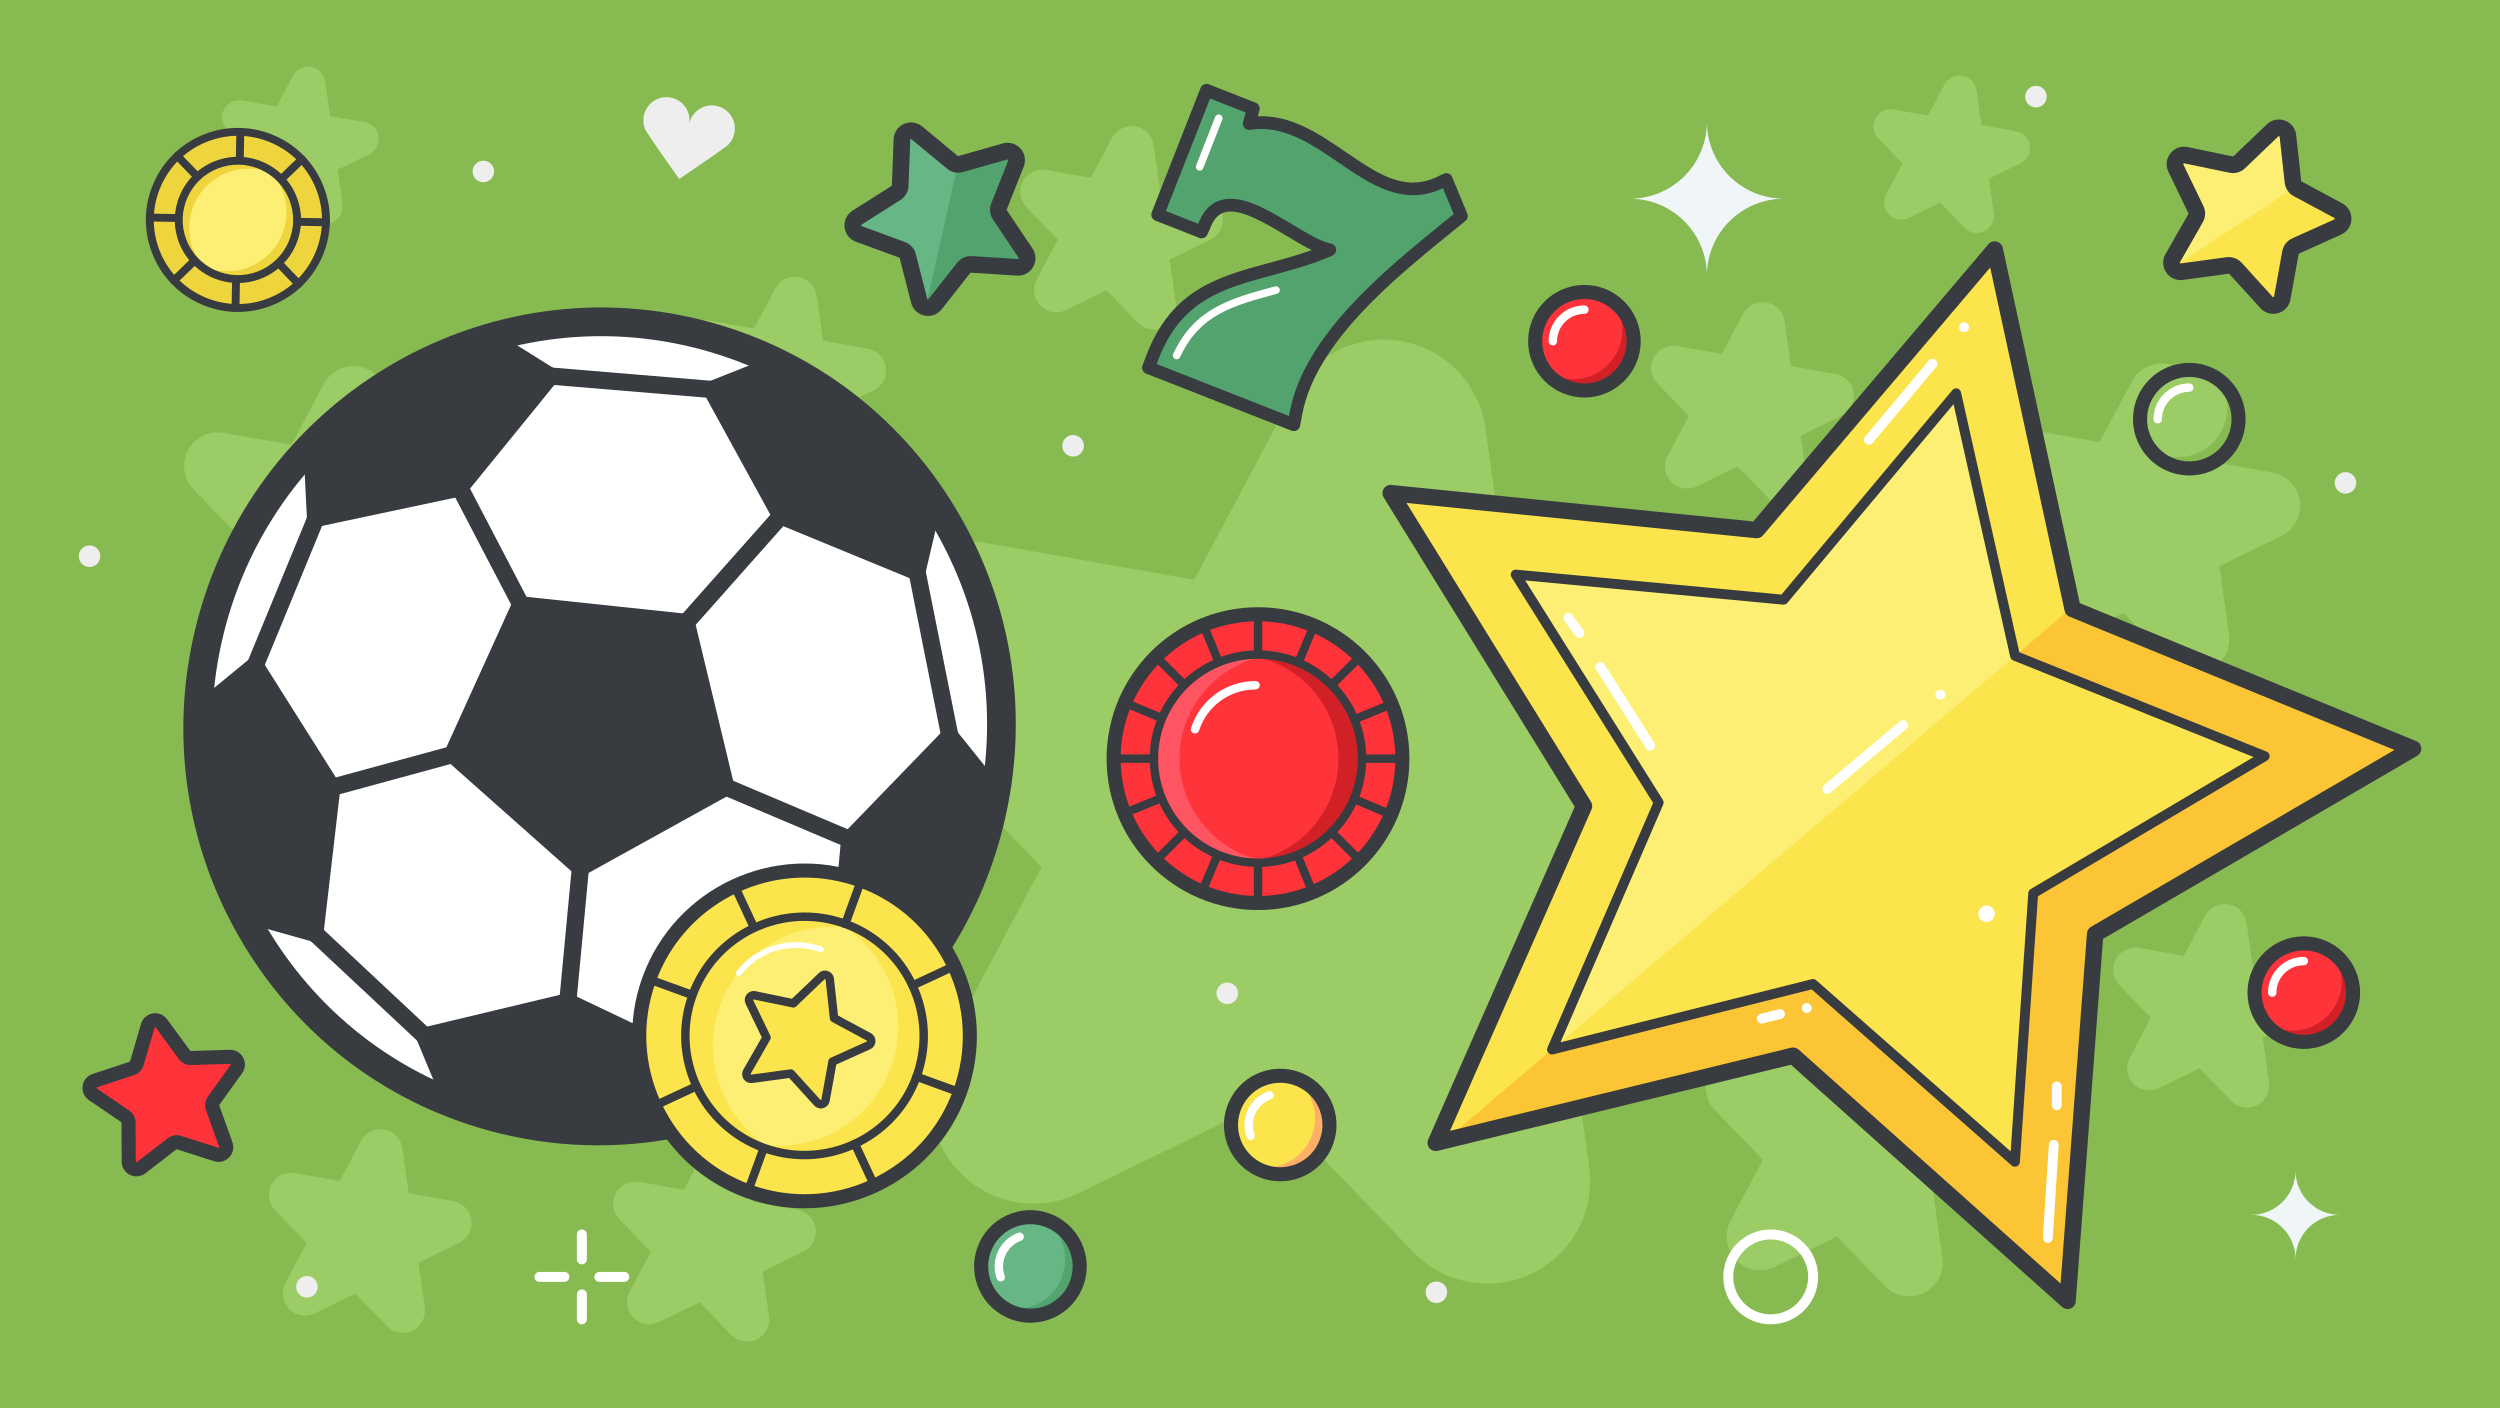 <?xml version="1.0" encoding="utf-8"?>
<!-- Generator: Adobe Illustrator 26.2.1, SVG Export Plug-In . SVG Version: 6.00 Build 0)  -->
<svg version="1.1" id="Top_10_Football_Slots_2022" xmlns="http://www.w3.org/2000/svg" xmlns:xlink="http://www.w3.org/1999/xlink"
	 x="0px" y="0px" width="245px" height="138px" viewBox="0 0 245 138" style="enable-background:new 0 0 245 138;"
	 xml:space="preserve">
<style type="text/css">
	.st0{fill:#87BB51;}
	.st1{fill:#9CCC65;}
	.st2{fill:#FBE44C;}
	.st3{fill:#FCC535;}
	.st4{fill:#FDEF73;}
	.st5{fill:#383B40;}
	.st6{fill:#FFFFFF;}
	.st7{fill:#67B686;}
	.st8{fill:#52A36E;}
	.st9{fill:#F0F6F7;}
	.st10{fill:#FF333A;}
	.st11{fill:#FF5562;}
	.st12{fill:#D22027;}
	.st13{fill:#EED53D;}
	.st14{fill:#EEEEEE;}
	.st15{fill:#FFAF66;}
</style>
<g>
	<rect class="st0" width="245" height="138"/>
</g>
<g>
	<g>
		<g>
			<path class="st1" d="M174.556,49.532c-0.441-0.078-0.858-0.292-1.185-0.63l-3.086-3.196l-3.993,1.948
				c-0.845,0.412-1.861,0.233-2.514-0.443c-0.654-0.677-0.797-1.697-0.355-2.528l2.086-3.923l-3.087-3.196
				c-0.654-0.677-0.797-1.697-0.355-2.528c0.442-0.831,1.368-1.282,2.294-1.119l4.376,0.772l2.086-3.923
				c0.442-0.831,1.368-1.282,2.294-1.119c0.926,0.163,1.642,0.905,1.773,1.836l0.618,4.4l4.376,0.772
				c0.926,0.163,1.642,0.905,1.773,1.836c0.131,0.932-0.353,1.842-1.198,2.254l-3.993,1.948l0.618,4.4
				c0.131,0.932-0.353,1.842-1.198,2.254C175.462,49.552,174.997,49.61,174.556,49.532z"/>
		</g>
	</g>
	<g>
		<g>
			<path class="st1" d="M112.719,32.27c-0.441-0.078-0.858-0.292-1.185-0.63l-3.086-3.196l-3.993,1.948
				c-0.845,0.412-1.861,0.233-2.514-0.443c-0.654-0.677-0.797-1.697-0.355-2.528l2.086-3.923l-3.087-3.196
				c-0.654-0.677-0.797-1.697-0.355-2.528c0.442-0.831,1.368-1.282,2.294-1.119l4.376,0.772l2.086-3.923
				c0.442-0.831,1.368-1.282,2.294-1.119c0.926,0.163,1.642,0.905,1.773,1.836l0.618,4.4l4.376,0.772
				c0.926,0.163,1.642,0.905,1.773,1.836c0.131,0.932-0.353,1.842-1.198,2.254l-3.993,1.948l0.618,4.4
				c0.131,0.932-0.353,1.842-1.198,2.254C113.625,32.29,113.16,32.348,112.719,32.27z"/>
		</g>
	</g>
	<g>
		<g>
			<path class="st1" d="M72.835,131.445c-0.441-0.078-0.858-0.292-1.185-0.63l-3.086-3.196l-3.993,1.948
				c-0.845,0.412-1.861,0.233-2.514-0.443c-0.654-0.677-0.797-1.697-0.355-2.528l2.086-3.923l-3.087-3.196
				c-0.654-0.677-0.797-1.697-0.355-2.528c0.442-0.831,1.368-1.282,2.294-1.119l4.376,0.772l2.086-3.923
				c0.442-0.831,1.368-1.282,2.294-1.119c0.926,0.163,1.642,0.905,1.773,1.836l0.618,4.4l4.376,0.772
				c0.926,0.163,1.642,0.905,1.773,1.836c0.131,0.932-0.353,1.842-1.198,2.254l-3.993,1.948l0.618,4.4
				c0.131,0.932-0.353,1.842-1.198,2.254C73.742,131.465,73.277,131.523,72.835,131.445z"/>
		</g>
	</g>
	<g>
		<g>
			<path class="st1" d="M39.099,130.587c-0.441-0.078-0.858-0.292-1.185-0.63l-3.086-3.196l-3.993,1.948
				c-0.845,0.412-1.861,0.233-2.514-0.443c-0.654-0.677-0.797-1.697-0.355-2.528l2.086-3.923l-3.087-3.196
				c-0.654-0.677-0.797-1.697-0.355-2.528c0.442-0.831,1.368-1.282,2.294-1.119l4.376,0.772l2.086-3.923
				c0.442-0.831,1.368-1.282,2.294-1.119s1.642,0.905,1.773,1.836l0.618,4.4l4.376,0.772c0.926,0.163,1.642,0.905,1.773,1.836
				c0.131,0.932-0.353,1.842-1.198,2.254l-3.993,1.948l0.618,4.4c0.131,0.932-0.353,1.842-1.198,2.254
				C40.005,130.607,39.54,130.665,39.099,130.587z"/>
		</g>
	</g>
	<g>
		<g>
			<path class="st1" d="M79.71,47.045c-0.441-0.078-0.858-0.292-1.185-0.63l-3.086-3.196l-3.993,1.948
				c-0.845,0.412-1.861,0.233-2.514-0.443c-0.654-0.677-0.797-1.697-0.355-2.528l2.086-3.923l-3.086-3.196
				c-0.654-0.677-0.797-1.697-0.355-2.528c0.442-0.831,1.368-1.282,2.294-1.119L73.89,32.2l2.086-3.923
				c0.442-0.831,1.368-1.282,2.294-1.119c0.926,0.163,1.642,0.905,1.773,1.836l0.618,4.4l4.376,0.772
				c0.926,0.163,1.642,0.905,1.773,1.836c0.131,0.932-0.353,1.842-1.198,2.254l-3.993,1.948l0.618,4.4
				c0.131,0.932-0.353,1.842-1.198,2.254C80.616,47.064,80.151,47.122,79.71,47.045z"/>
		</g>
	</g>
	<g>
		<g>
			<path class="st1" d="M31.611,21.92c-0.341-0.06-0.663-0.225-0.916-0.487l-2.386-2.471l-3.087,1.506
				c-0.654,0.319-1.438,0.18-1.943-0.343c-0.505-0.523-0.616-1.312-0.275-1.954l1.613-3.033l-2.386-2.471
				c-0.505-0.523-0.616-1.312-0.275-1.954c0.341-0.642,1.058-0.991,1.774-0.865l3.383,0.596l1.612-3.033
				c0.341-0.642,1.058-0.991,1.774-0.865s1.27,0.699,1.371,1.42l0.478,3.401l3.383,0.596c0.716,0.126,1.27,0.699,1.371,1.42
				c0.101,0.72-0.273,1.424-0.926,1.742l-3.087,1.506l0.478,3.401c0.101,0.72-0.273,1.424-0.926,1.742
				C32.312,21.935,31.952,21.98,31.611,21.92z"/>
		</g>
	</g>
	<g>
		<g>
			<path class="st1" d="M193.438,22.805c-0.341-0.06-0.663-0.225-0.916-0.487l-2.386-2.471l-3.087,1.506
				c-0.654,0.319-1.438,0.18-1.943-0.343c-0.505-0.523-0.616-1.312-0.275-1.954l1.613-3.033l-2.386-2.471
				c-0.505-0.523-0.616-1.312-0.275-1.954c0.341-0.642,1.058-0.991,1.774-0.865l3.383,0.596l1.613-3.033
				c0.341-0.642,1.057-0.991,1.774-0.865c0.716,0.126,1.27,0.699,1.371,1.42l0.478,3.401l3.383,0.596
				c0.716,0.126,1.27,0.699,1.371,1.42c0.101,0.72-0.273,1.424-0.926,1.742l-3.087,1.506l0.478,3.401
				c0.101,0.72-0.273,1.424-0.926,1.742C194.139,22.82,193.779,22.866,193.438,22.805z"/>
		</g>
	</g>
	<g>
		<g>
			<path class="st1" d="M219.836,108.513c-0.441-0.078-0.858-0.292-1.185-0.63l-3.086-3.196l-3.993,1.948
				c-0.845,0.412-1.861,0.233-2.514-0.443c-0.654-0.677-0.797-1.697-0.355-2.528l2.086-3.923l-3.087-3.196
				c-0.654-0.677-0.797-1.697-0.355-2.528c0.442-0.831,1.368-1.282,2.294-1.119l4.376,0.772l2.086-3.923
				c0.442-0.831,1.368-1.282,2.294-1.119c0.926,0.163,1.642,0.905,1.773,1.836l0.618,4.4l4.376,0.772
				c0.926,0.163,1.642,0.905,1.773,1.836c0.131,0.932-0.353,1.842-1.198,2.254l-3.993,1.948l0.618,4.4
				c0.131,0.932-0.353,1.842-1.198,2.254C220.743,108.532,220.278,108.591,219.836,108.513z"/>
		</g>
	</g>
	<g>
		<g>
			<path class="st1" d="M61.572,88.419c-0.441-0.078-0.858-0.292-1.185-0.63L57.3,84.593l-3.993,1.948
				c-0.845,0.412-1.861,0.233-2.514-0.443c-0.654-0.677-0.797-1.697-0.355-2.528l2.086-3.923l-3.087-3.196
				c-0.654-0.677-0.797-1.697-0.355-2.528c0.442-0.831,1.368-1.282,2.294-1.119l4.376,0.772l2.086-3.923
				c0.442-0.831,1.368-1.282,2.294-1.119c0.926,0.163,1.642,0.905,1.773,1.836l0.618,4.4L66.9,75.54
				c0.926,0.163,1.642,0.905,1.773,1.836c0.131,0.932-0.353,1.842-1.198,2.254l-3.993,1.948l0.618,4.4
				c0.131,0.932-0.353,1.842-1.198,2.254C62.478,88.438,62.013,88.497,61.572,88.419z"/>
		</g>
	</g>
	<g>
		<g>
			<path class="st1" d="M186.515,126.987c-0.67-0.118-1.304-0.443-1.8-0.957l-4.689-4.855l-6.066,2.959
				c-1.284,0.626-2.826,0.355-3.819-0.673c-0.993-1.028-1.211-2.578-0.54-3.84l3.169-5.959l-4.689-4.855
				c-0.993-1.028-1.211-2.578-0.54-3.84c0.671-1.262,2.078-1.948,3.485-1.7l6.647,1.172l3.169-5.959
				c0.671-1.262,2.078-1.948,3.485-1.7c1.407,0.248,2.495,1.374,2.694,2.789l0.939,6.684l6.647,1.172
				c1.407,0.248,2.495,1.374,2.694,2.789c0.199,1.415-0.536,2.797-1.821,3.424l-6.066,2.959l0.939,6.684
				c0.199,1.415-0.536,2.797-1.821,3.424C187.891,127.017,187.185,127.106,186.515,126.987z"/>
		</g>
	</g>
	<g>
		<g>
			<path class="st1" d="M214.601,65.868c-0.67-0.118-1.304-0.443-1.8-0.957l-4.689-4.855l-6.066,2.959
				c-1.284,0.626-2.826,0.355-3.819-0.673c-0.993-1.028-1.211-2.578-0.54-3.84l3.169-5.959l-4.689-4.855
				c-0.993-1.028-1.211-2.578-0.54-3.84c0.671-1.262,2.078-1.948,3.485-1.7l6.647,1.172l3.169-5.959
				c0.671-1.262,2.078-1.948,3.485-1.7s2.495,1.374,2.694,2.789l0.939,6.684l6.647,1.172c1.407,0.248,2.495,1.374,2.694,2.789
				c0.199,1.415-0.536,2.797-1.821,3.424l-6.066,2.959l0.939,6.684c0.199,1.415-0.536,2.797-1.821,3.424
				C215.977,65.897,215.271,65.986,214.601,65.868z"/>
		</g>
	</g>
	<g>
		<g>
			<path class="st1" d="M37.401,66.137c-0.67-0.118-1.304-0.443-1.8-0.957l-4.689-4.855l-6.066,2.959
				c-1.284,0.626-2.826,0.355-3.819-0.673c-0.993-1.028-1.211-2.578-0.54-3.84l3.169-5.959l-4.689-4.855
				c-0.993-1.028-1.211-2.578-0.54-3.84c0.671-1.262,2.078-1.948,3.485-1.7l6.647,1.172l3.169-5.959
				c0.671-1.262,2.078-1.948,3.485-1.7s2.495,1.374,2.694,2.789l0.939,6.684l6.647,1.172c1.407,0.248,2.495,1.374,2.694,2.789
				c0.199,1.415-0.536,2.797-1.821,3.424l-6.066,2.959l0.939,6.684c0.199,1.415-0.536,2.797-1.821,3.424
				C38.777,66.166,38.071,66.255,37.401,66.137z"/>
		</g>
	</g>
	<g>
		<g>
			<path class="st1" d="M144.021,125.642c-2.045-0.361-3.979-1.352-5.494-2.921l-14.311-14.819l-18.516,9.031
				c-3.92,1.912-8.627,1.082-11.656-2.055c-3.03-3.138-3.695-7.87-1.647-11.721l9.672-18.19L87.757,70.147
				c-3.03-3.138-3.695-7.87-1.647-11.721c2.048-3.851,6.343-5.946,10.638-5.189l20.288,3.577l9.672-18.19
				c2.048-3.851,6.343-5.946,10.638-5.189c4.296,0.757,7.615,4.195,8.222,8.514l2.867,20.401l20.288,3.577
				c4.296,0.757,7.615,4.195,8.222,8.514c0.607,4.32-1.636,8.539-5.557,10.451l-18.516,9.031l2.867,20.401
				c0.607,4.32-1.636,8.539-5.557,10.451C148.223,125.732,146.067,126.003,144.021,125.642z"/>
		</g>
	</g>
</g>
<g>
	<g>
		<g>
			<g>
				<polygon class="st2" points="195.141,24.37 203.03,59.55 236.483,72.995 205.463,91.369 203.013,127.34 175.952,103.516 
					140.986,112.301 155.281,79.203 136.12,48.663 172.016,52.031 				"/>
			</g>
			<g>
				<polygon class="st3" points="203.013,127.34 205.463,91.369 236.483,72.995 203.03,59.55 140.986,112.301 175.952,103.516 				
					"/>
			</g>
			<g>
				<g>
					<path class="st4" d="M148.538,56.31l14.014,22.337l-10.455,24.207l25.574-6.426l19.792,17.424l1.791-26.308l22.687-13.439
						l-24.466-9.833l-5.77-25.73l-16.913,20.231L148.538,56.31z"/>
				</g>
			</g>
			<g>
				<polygon class="st2" points="177.671,96.429 197.462,113.853 199.254,87.545 221.941,74.107 197.475,64.273 152.097,102.855 
									"/>
			</g>
			<g>
				<g>
					<path class="st5" d="M197.348,114.324c-0.075-0.018-0.146-0.054-0.206-0.107L177.542,96.96l-25.327,6.364
						c-0.178,0.045-0.367-0.015-0.487-0.156c-0.119-0.14-0.149-0.336-0.076-0.506l10.355-23.974l-13.878-22.121
						c-0.098-0.156-0.099-0.354-0.002-0.511c0.097-0.157,0.274-0.245,0.457-0.228l26,2.44l16.75-20.035
						c0.118-0.141,0.306-0.203,0.485-0.16c0.179,0.043,0.318,0.185,0.358,0.364l5.715,25.482l24.23,9.738
						c0.171,0.069,0.288,0.228,0.302,0.412c0.014,0.184-0.077,0.36-0.236,0.454l-22.468,13.309l-1.774,26.054
						c-0.013,0.184-0.128,0.345-0.299,0.415C197.55,114.341,197.446,114.347,197.348,114.324z M149.47,56.884l13.492,21.506
						c0.085,0.135,0.097,0.303,0.034,0.449l-10.066,23.307l24.623-6.187c0.155-0.038,0.318,0.001,0.438,0.106l19.056,16.776
						l1.725-25.329c0.011-0.159,0.099-0.302,0.236-0.384L220.85,74.19l-23.556-9.468c-0.148-0.059-0.257-0.188-0.292-0.343
						l-5.556-24.773l-16.284,19.478c-0.102,0.122-0.258,0.186-0.416,0.171L149.47,56.884z"/>
				</g>
			</g>
			<g>
				<path class="st5" d="M202.429,128.261c-0.127-0.031-0.246-0.092-0.347-0.182l-26.574-23.734l-34.616,8.436
					c-0.298,0.073-0.612-0.03-0.809-0.266c-0.197-0.235-0.244-0.562-0.12-0.843l14.36-32.607l-18.72-30.315
					c-0.161-0.261-0.16-0.591,0.002-0.852c0.163-0.26,0.459-0.406,0.765-0.375l35.449,3.581l23.046-27.172
					c0.197-0.233,0.509-0.334,0.806-0.262c0.002,0,0.004,0.001,0.006,0.001c0.298,0.075,0.528,0.312,0.593,0.612l7.548,34.821
					l32.964,13.522c0.284,0.117,0.478,0.384,0.499,0.691c0.021,0.306-0.133,0.598-0.399,0.753l-30.784,17.939l-2.674,35.529
					c-0.023,0.306-0.218,0.573-0.503,0.688C202.761,128.289,202.589,128.3,202.429,128.261z M175.919,102.676
					c0.127,0.031,0.247,0.093,0.347,0.182l25.671,22.927l2.583-34.322c0.02-0.265,0.169-0.503,0.398-0.637l29.738-17.33
					l-31.844-13.063c-0.246-0.101-0.426-0.316-0.482-0.576l-7.292-33.638l-22.264,26.248c-0.172,0.203-0.432,0.308-0.696,0.281
					l-34.245-3.459l18.084,29.285c0.139,0.226,0.159,0.506,0.052,0.749l-13.872,31.499l33.44-8.149
					C175.665,102.646,175.796,102.646,175.919,102.676z"/>
			</g>
			<g>
				<path class="st6" d="M161.608,73.554c-0.118-0.029-0.225-0.101-0.295-0.212l-4.889-7.724c-0.143-0.226-0.076-0.525,0.15-0.668
					c0.226-0.143,0.525-0.076,0.668,0.15l4.89,7.724c0.143,0.226,0.076,0.525-0.15,0.668
					C161.866,73.565,161.731,73.583,161.608,73.554z"/>
			</g>
			<g>
				<path class="st6" d="M183.038,43.572c-0.07-0.017-0.137-0.05-0.196-0.099c-0.205-0.171-0.232-0.477-0.061-0.682l6.229-7.45
					c0.171-0.205,0.476-0.233,0.682-0.061c0.205,0.172,0.232,0.477,0.061,0.682l-6.229,7.45
					C183.402,43.558,183.212,43.614,183.038,43.572z"/>
			</g>
			<g>
				<path class="st6" d="M192.357,32.54c-0.028-0.007-0.059-0.017-0.089-0.031c-0.027-0.013-0.056-0.03-0.081-0.05
					c-0.026-0.016-0.051-0.039-0.072-0.061c-0.02-0.025-0.041-0.05-0.054-0.076c-0.017-0.027-0.032-0.058-0.042-0.087
					c-0.01-0.029-0.019-0.061-0.024-0.092c-0.006-0.031-0.008-0.062-0.004-0.094c0.001-0.03,0.005-0.062,0.013-0.093
					c0.03-0.125,0.109-0.232,0.218-0.299c0.024-0.017,0.054-0.03,0.083-0.043c0.029-0.01,0.061-0.018,0.092-0.024
					c0.03-0.003,0.064-0.004,0.094-0.004c0.066,0.003,0.129,0.018,0.185,0.045c0.027,0.013,0.056,0.03,0.082,0.046
					c0.025,0.019,0.05,0.042,0.071,0.064c0.02,0.025,0.041,0.05,0.058,0.077c0.067,0.109,0.087,0.244,0.058,0.366
					c-0.03,0.122-0.11,0.233-0.219,0.299c-0.027,0.017-0.057,0.029-0.086,0.042c-0.029,0.01-0.061,0.018-0.092,0.021
					c-0.031,0.006-0.065,0.008-0.094,0.007C192.42,32.552,192.388,32.547,192.357,32.54z"/>
			</g>
			<g>
				<path class="st6" d="M178.955,77.789c-0.097-0.023-0.187-0.077-0.256-0.159c-0.172-0.204-0.146-0.51,0.059-0.682l7.428-6.255
					c0.205-0.172,0.51-0.146,0.682,0.059c0.172,0.204,0.146,0.51-0.059,0.682l-7.428,6.255
					C179.259,77.793,179.1,77.824,178.955,77.789z"/>
			</g>
			<g>
				<path class="st6" d="M190.05,68.544c-0.063-0.015-0.119-0.042-0.174-0.078c-0.051-0.039-0.092-0.086-0.126-0.14
					c-0.07-0.11-0.088-0.24-0.057-0.366c0.008-0.031,0.018-0.062,0.031-0.089c0.014-0.03,0.03-0.056,0.046-0.082
					c0.019-0.025,0.042-0.05,0.064-0.071c0.025-0.021,0.05-0.041,0.077-0.058c0.136-0.083,0.309-0.094,0.454-0.026
					c0.03,0.014,0.056,0.03,0.081,0.049c0.026,0.016,0.051,0.039,0.072,0.06c0.021,0.025,0.041,0.05,0.058,0.077
					c0.017,0.027,0.029,0.057,0.042,0.086c0.01,0.029,0.018,0.061,0.021,0.092c0.006,0.031,0.008,0.062,0.007,0.094
					c-0.001,0.03-0.005,0.062-0.013,0.093c-0.015,0.063-0.042,0.119-0.078,0.17c-0.04,0.053-0.086,0.095-0.141,0.129
					c-0.054,0.033-0.116,0.055-0.179,0.066C190.175,68.561,190.113,68.559,190.05,68.544z"/>
			</g>
			<g>
				<path class="st6" d="M176.954,99.26c-0.063-0.015-0.119-0.042-0.174-0.079c-0.05-0.039-0.092-0.086-0.125-0.14
					c-0.07-0.11-0.088-0.241-0.058-0.366c0.008-0.032,0.018-0.059,0.032-0.089c0.014-0.03,0.03-0.056,0.046-0.082
					c0.019-0.025,0.042-0.05,0.064-0.071c0.025-0.021,0.05-0.041,0.077-0.058c0.132-0.081,0.308-0.091,0.454-0.026
					c0.03,0.014,0.056,0.03,0.081,0.05c0.026,0.016,0.05,0.038,0.071,0.064c0.021,0.022,0.042,0.047,0.059,0.074
					c0.016,0.027,0.029,0.057,0.042,0.087c0.01,0.029,0.019,0.061,0.021,0.091c0.006,0.031,0.008,0.062,0.007,0.095
					c-0.001,0.033-0.005,0.062-0.013,0.093c-0.03,0.125-0.109,0.232-0.218,0.299c-0.055,0.033-0.116,0.055-0.179,0.066
					C177.08,99.278,177.017,99.276,176.954,99.26z"/>
			</g>
			<g>
				<path class="st6" d="M154.673,62.512c-0.107-0.026-0.206-0.089-0.276-0.185l-1.086-1.485c-0.158-0.216-0.111-0.519,0.105-0.676
					c0.215-0.158,0.519-0.111,0.676,0.105l1.086,1.485c0.158,0.216,0.111,0.519-0.105,0.676
					C154.953,62.52,154.807,62.544,154.673,62.512z"/>
			</g>
			<g>
				<path class="st6" d="M200.573,121.79c-0.224-0.054-0.384-0.263-0.368-0.501l0.584-9.123c0.017-0.267,0.247-0.469,0.514-0.452
					c0.268,0.016,0.469,0.248,0.452,0.514l-0.584,9.123c-0.017,0.267-0.247,0.469-0.514,0.452
					C200.628,121.801,200.6,121.797,200.573,121.79z"/>
			</g>
			<g>
				<path class="st6" d="M201.453,108.781c-0.212-0.051-0.369-0.242-0.37-0.469l-0.005-1.84c-0.001-0.267,0.215-0.484,0.483-0.485
					c0.268-0.001,0.485,0.215,0.485,0.483l0.005,1.84c0.001,0.267-0.215,0.484-0.483,0.485
					C201.528,108.795,201.49,108.79,201.453,108.781z"/>
			</g>
			<g>
				<path class="st6" d="M172.542,100.298c-0.169-0.041-0.31-0.172-0.356-0.352c-0.065-0.259,0.092-0.522,0.351-0.588l1.784-0.45
					c0.258-0.065,0.523,0.092,0.588,0.351c0.065,0.259-0.092,0.522-0.351,0.588l-1.784,0.45
					C172.695,100.316,172.616,100.315,172.542,100.298z"/>
			</g>
			<g>
				<circle class="st6" cx="194.679" cy="89.556" r="0.807"/>
			</g>
		</g>
		<g>
			<g>
				<path class="st4" d="M224.215,13.32l0.494,4.496c0.032,0.292,0.206,0.549,0.464,0.688l3.983,2.142
					c0.651,0.35,0.618,1.294-0.056,1.598l-4.123,1.859c-0.268,0.121-0.459,0.365-0.511,0.654l-0.806,4.45
					c-0.132,0.727-1.04,0.988-1.537,0.441l-3.042-3.347c-0.197-0.217-0.489-0.323-0.78-0.284l-4.482,0.609
					c-0.732,0.099-1.261-0.684-0.894-1.326l2.243-3.927c0.146-0.255,0.156-0.565,0.029-0.829l-1.964-4.074
					c-0.321-0.666,0.261-1.41,0.984-1.26l4.428,0.92c0.287,0.06,0.586-0.026,0.798-0.229l3.268-3.127
					C223.247,12.263,224.135,12.586,224.215,13.32z"/>
			</g>
			<g>
				<path class="st2" d="M229.157,20.646l-3.983-2.142c-0.083-0.045-0.153-0.105-0.217-0.171l-12.014,7.876
					c0.174,0.281,0.497,0.468,0.877,0.416l4.482-0.609c0.291-0.039,0.582,0.067,0.78,0.284l3.042,3.347
					c0.497,0.547,1.405,0.286,1.537-0.441l0.806-4.45c0.052-0.289,0.243-0.533,0.511-0.654l4.123-1.859
					C229.774,21.94,229.807,20.996,229.157,20.646z"/>
			</g>
			<g>
				<path class="st5" d="M222.778,30.756c-0.473,0-0.929-0.197-1.258-0.56l-3.042-3.347c-0.017-0.019-0.044-0.029-0.067-0.024
					l-4.482,0.609c-0.645,0.086-1.278-0.194-1.644-0.737c-0.366-0.543-0.391-1.233-0.067-1.801l2.243-3.927
					c0.012-0.022,0.013-0.048,0.002-0.071l-1.963-4.074c-0.284-0.589-0.21-1.276,0.193-1.792c0.403-0.516,1.052-0.753,1.692-0.62
					l4.428,0.919c0.025,0.006,0.05-0.002,0.069-0.019l3.268-3.127c0.472-0.452,1.148-0.595,1.763-0.371
					c0.615,0.224,1.042,0.767,1.113,1.417v0l0.494,4.496c0.003,0.025,0.018,0.047,0.039,0.059l3.983,2.142
					c0.577,0.31,0.921,0.909,0.898,1.563c-0.023,0.654-0.408,1.227-1.004,1.496l-4.123,1.859c-0.023,0.01-0.039,0.031-0.044,0.056
					l-0.806,4.45c-0.117,0.644-0.58,1.157-1.209,1.337C223.096,30.734,222.936,30.756,222.778,30.756z M218.422,25.194
					c0.478,0,0.937,0.201,1.263,0.559l3.041,3.347c0.012,0.013,0.032,0.035,0.078,0.022c0.046-0.013,0.051-0.044,0.054-0.06
					l0.806-4.45c0.1-0.553,0.465-1.021,0.978-1.252l4.124-1.859c0.016-0.007,0.043-0.019,0.045-0.067
					c0.002-0.047-0.025-0.062-0.04-0.07l-3.983-2.142c-0.495-0.266-0.827-0.758-0.888-1.316l-0.494-4.496
					c-0.002-0.017-0.005-0.047-0.05-0.063c-0.046-0.018-0.066,0.004-0.079,0.016l-3.268,3.127c-0.406,0.389-0.977,0.553-1.528,0.438
					l-4.428-0.919c-0.018-0.004-0.047-0.01-0.076,0.027c-0.029,0.038-0.016,0.065-0.009,0.08l1.964,4.074
					c0.244,0.506,0.223,1.1-0.055,1.587l-2.243,3.927c-0.008,0.014-0.024,0.041,0.003,0.081c0.026,0.039,0.056,0.035,0.074,0.033
					l4.482-0.609C218.269,25.199,218.346,25.194,218.422,25.194z"/>
			</g>
		</g>
		<g id="XMLID_00000022524784262667217370000015776883111143107497_">
			<g id="XMLID_00000180324551201744837130000013908868185769635485_">
				<g>
					
						<ellipse transform="matrix(0.238 -0.971 0.971 0.238 -24.391 111.268)" class="st6" cx="58.758" cy="71.188" rx="39.662" ry="39.35"/>
				</g>
				<g>
					<path class="st5" d="M58.612,112.244c-3.188,0-6.422-0.38-9.651-1.173c-10.574-2.597-19.495-9.189-25.12-18.561
						c-5.623-9.369-7.279-20.393-4.662-31.045C24.58,39.474,46.73,25.943,68.555,31.305c10.574,2.597,19.495,9.189,25.12,18.561
						c5.623,9.369,7.279,20.393,4.662,31.045C93.735,99.648,76.972,112.244,58.612,112.244z M49.632,108.339
						c20.314,4.991,40.942-7.615,45.974-28.101c2.438-9.925,0.896-20.198-4.343-28.926c-5.236-8.724-13.54-14.86-23.38-17.277
						C47.57,29.047,26.942,41.651,21.91,62.137c-2.438,9.926-0.896,20.198,4.343,28.926
						C31.489,99.787,39.792,105.922,49.632,108.339z"/>
				</g>
			</g>
			<g id="XMLID_00000104674836488342813620000015246303959124501637_">
				<polygon class="st5" points="67.251,60.993 51.012,59.276 44.358,73.925 56.87,85.031 71.133,77.135 				"/>
			</g>
			<g id="XMLID_00000168838396254439636890000007834960716267390884_">
				<path class="st5" d="M76.406,35.543l-6.672,2.64l6.784,12.369l13.337,5.49l1.657-7.038c-1.861-2.801-4.106-5.413-6.741-7.751
					C82.176,38.948,79.361,37.048,76.406,35.543z"/>
			</g>
			<g id="XMLID_00000102505979433941846790000004456379370927891130_">
				<path class="st5" d="M97.572,77.726l-4.496-5.593l-9.809,10.139l-1.298,14.364l7.213-0.499c2.125-2.607,3.956-5.524,5.41-8.732
					C96.025,84.244,97.008,80.994,97.572,77.726z"/>
			</g>
			<g id="XMLID_00000023963792388239994690000008703780842792008079_">
				<path class="st5" d="M64.5,110.284l3.866-6.045l-12.739-6.061l-14.027,3.353l2.774,6.677c3.149,1.182,6.498,1.987,10.002,2.341
					C57.829,110.899,61.223,110.793,64.5,110.284z"/>
			</g>
			<g id="XMLID_00000165944934170923251360000009497314164745135511_">
				<path class="st5" d="M47.849,33.072l6.087,3.8l-8.903,10.943L30.924,50.81l-0.361-7.222c2.336-2.42,5.015-4.584,8.028-6.408
					C41.56,35.381,44.671,34.02,47.849,33.072z"/>
			</g>
			<g id="XMLID_00000112615815217533467730000003483093967723445636_">
				<path class="st5" d="M19.446,69.775l5.544-4.556l7.53,11.93l-1.664,14.326l-6.959-1.962c-1.548-2.986-2.744-6.216-3.512-9.653
					C19.628,76.472,19.331,73.089,19.446,69.775z"/>
			</g>
			<g id="XMLID_00000183224563607460222370000003669177156465023632_">
				<path class="st5" d="M56.756,86.058L43.332,74.143l7.163-15.769l17.436,1.844l4.172,17.346L56.756,86.058z M45.384,73.707
					l11.6,10.296l13.179-7.296L66.57,61.769l-15.041-1.59L45.384,73.707z"/>
			</g>
			<g id="XMLID_00000145778509667887164970000001440379179009792158_">
				<path class="st5" d="M90.449,57.199l-14.528-5.98L68.534,37.75l7.915-3.132l0.34,0.172c3.073,1.566,5.947,3.527,8.543,5.83
					c2.626,2.331,4.942,4.995,6.883,7.915l0.203,0.304L90.449,57.199z M77.114,49.885l12.146,5l1.346-5.716
					c-1.818-2.682-3.968-5.131-6.395-7.285c-2.393-2.124-5.033-3.944-7.851-5.415l-5.426,2.147L77.114,49.885z"/>
			</g>
			<g id="XMLID_00000013153620475425619570000017400271354494019218_">
				<path class="st5" d="M81.039,97.546L82.453,81.9l10.68-11.041l5.334,6.635l-0.064,0.375c-0.586,3.399-1.61,6.725-3.042,9.885
					c-1.45,3.198-3.309,6.198-5.525,8.917l-0.231,0.283L81.039,97.546z M84.081,82.645l-1.182,13.081l5.858-0.405
					c2.024-2.53,3.728-5.309,5.067-8.264c1.321-2.914,2.279-5.974,2.85-9.102l-3.656-4.549L84.081,82.645z"/>
			</g>
			<g id="XMLID_00000093859267107340227280000008312666684758025380_">
				<path class="st5" d="M58.409,111.597c-1.373,0-2.748-0.069-4.118-0.208c-3.494-0.353-6.931-1.157-10.213-2.391l-0.342-0.129
					l-3.295-7.929l15.28-3.653l13.872,6.6l-4.586,7.172l-0.377,0.058C62.574,111.437,60.493,111.597,58.409,111.597z
					 M45.012,107.544c3.043,1.111,6.22,1.839,9.449,2.166c3.181,0.322,6.388,0.253,9.536-0.203l3.144-4.917l-11.607-5.522
					l-12.775,3.054L45.012,107.544z"/>
			</g>
			<g id="XMLID_00000012434459924060185220000002239725738224959636_">
				<path class="st5" d="M30.131,51.841l-0.429-8.576l0.254-0.263c2.435-2.523,5.193-4.724,8.198-6.544
					c2.967-1.796,6.148-3.208,9.454-4.194l0.365-0.109l7.221,4.508l-9.695,11.916L30.131,51.841z M31.424,43.913l0.293,5.865
					l12.849-2.727l8.112-9.97l-4.95-3.091c-3.039,0.939-5.964,2.253-8.699,3.91C36.252,39.583,33.696,41.604,31.424,43.913z"/>
			</g>
			<g id="XMLID_00000086683954408509512850000014597710929567954325_">
				<path class="st5" d="M31.58,92.555l-8.264-2.329l-0.168-0.325c-1.614-3.114-2.821-6.431-3.587-9.857
					c-0.756-3.386-1.079-6.85-0.958-10.299l0.013-0.38l6.577-5.406l8.2,12.99L31.58,92.555z M24.48,88.8l5.652,1.594l1.515-13.047
					l-6.86-10.869l-4.509,3.706c-0.08,3.179,0.233,6.371,0.93,9.492C21.916,82.842,23.016,85.91,24.48,88.8z"/>
			</g>
			<g id="XMLID_00000149340525041315442400000011383812274499257269_">
				
					<rect x="47.179" y="47.082" transform="matrix(0.887 -0.463 0.463 0.887 -19.322 28.285)" class="st5" width="1.688" height="12.927"/>
			</g>
			<g id="XMLID_00000067920272035326293250000015249384918757123245_">
				
					<rect x="64.904" y="54.929" transform="matrix(0.664 -0.748 0.748 0.664 -17.547 72.504)" class="st5" width="13.96" height="1.688"/>
			</g>
			<g id="XMLID_00000133525445966749120250000011831277309614613928_">
				
					<rect x="76.356" y="73.115" transform="matrix(0.39 -0.921 0.921 0.39 -26.296 119.719)" class="st5" width="1.687" height="13.177"/>
			</g>
			<g id="XMLID_00000082347142118425510700000017259391596367629460_">
				
					<rect x="49.645" y="90.761" transform="matrix(0.094 -0.996 0.996 0.094 -40.257 138.953)" class="st5" width="13.206" height="1.687"/>
			</g>
			<g id="XMLID_00000115480168349552976190000009286970767718451113_">
				
					<rect x="32.305" y="74.693" transform="matrix(0.965 -0.263 0.263 0.965 -18.513 12.769)" class="st5" width="12.269" height="1.688"/>
			</g>
			<g id="XMLID_00000052787098488809073020000005391054491312382099_">
				
					<rect x="20.166" y="57.17" transform="matrix(0.381 -0.925 0.925 0.381 -36.332 61.773)" class="st5" width="15.583" height="1.688"/>
			</g>
			<g id="XMLID_00000083777518086520248230000013867450677821086893_">
				
					<rect x="60.991" y="29.602" transform="matrix(0.083 -0.997 0.997 0.083 19.323 96.048)" class="st5" width="1.688" height="15.852"/>
			</g>
			<g id="XMLID_00000151543939278625339910000016004388522640543929_">
				
					<rect x="90.621" y="55.882" transform="matrix(0.981 -0.196 0.196 0.981 -10.799 19.198)" class="st5" width="1.687" height="16.41"/>
			</g>
			<g id="XMLID_00000148644185401976712940000004798954106320944790_">
				
					<rect x="67.376" y="99.594" transform="matrix(0.873 -0.488 0.488 0.873 -39.434 49.405)" class="st5" width="15.583" height="1.688"/>
			</g>
			<g id="XMLID_00000072253362557884504750000007369371065113770642_">
				
					<rect x="35.384" y="89.145" transform="matrix(0.683 -0.73 0.73 0.683 -58.981 56.998)" class="st5" width="1.687" height="14.716"/>
			</g>
		</g>
		<g>
			<g>
				<path class="st7" d="M89.85,13.018l3.483,2.885c0.226,0.187,0.53,0.251,0.812,0.171l4.351-1.234
					c0.711-0.202,1.344,0.499,1.072,1.186l-1.667,4.204c-0.108,0.273-0.075,0.581,0.088,0.825l2.518,3.757
					c0.411,0.614-0.06,1.433-0.797,1.386l-4.514-0.286c-0.293-0.019-0.576,0.108-0.757,0.339l-2.795,3.556
					c-0.457,0.581-1.381,0.386-1.565-0.33l-1.123-4.381c-0.073-0.284-0.281-0.514-0.556-0.616l-4.246-1.559
					c-0.694-0.255-0.794-1.194-0.17-1.59l3.82-2.422c0.248-0.157,0.402-0.426,0.414-0.719l0.171-4.52
					C88.419,12.932,89.281,12.546,89.85,13.018z"/>
			</g>
			<g>
				<path class="st8" d="M98.497,14.839l-4.351,1.234c-0.091,0.026-0.183,0.031-0.274,0.028l-3.146,14.017
					c0.32,0.081,0.683-0.01,0.92-0.312l2.795-3.556c0.181-0.231,0.465-0.357,0.757-0.339l4.514,0.286
					c0.737,0.047,1.208-0.772,0.797-1.386l-2.518-3.757c-0.163-0.244-0.196-0.552-0.088-0.825l1.667-4.204
					C99.841,15.339,99.208,14.638,98.497,14.839z"/>
			</g>
			<g>
				<path class="st5" d="M100.467,26.867c-0.248,0.111-0.523,0.163-0.807,0.144l-4.514-0.286c-0.025-0.002-0.049,0.009-0.065,0.029
					l-2.795,3.557c-0.404,0.514-1.053,0.751-1.693,0.615c-0.641-0.135-1.139-0.613-1.302-1.246l-1.123-4.382
					c-0.006-0.024-0.024-0.044-0.047-0.052l-4.246-1.559c-0.614-0.225-1.039-0.77-1.109-1.42c-0.07-0.651,0.23-1.273,0.783-1.623
					l3.82-2.422c0.021-0.014,0.034-0.037,0.035-0.062l0.171-4.519c0.025-0.654,0.411-1.226,1.008-1.494
					c0.597-0.267,1.282-0.174,1.786,0.243l3.484,2.885c0.02,0.016,0.046,0.021,0.07,0.015l4.351-1.234
					c0.63-0.178,1.294,0.012,1.732,0.498c0.438,0.486,0.561,1.165,0.32,1.773L98.66,20.53c-0.009,0.023-0.006,0.05,0.008,0.071
					l2.518,3.757c0.364,0.544,0.388,1.234,0.062,1.802C101.063,26.48,100.788,26.723,100.467,26.867z M89.25,13.635
					c-0.043,0.019-0.044,0.05-0.045,0.067l-0.171,4.52c-0.022,0.562-0.317,1.076-0.792,1.377l-3.82,2.422
					c-0.014,0.009-0.04,0.026-0.035,0.073c0.005,0.047,0.033,0.057,0.049,0.063l4.246,1.559c0.528,0.193,0.926,0.634,1.065,1.179
					l1.122,4.381c0.004,0.016,0.012,0.046,0.058,0.056c0.046,0.01,0.064-0.014,0.076-0.028l2.795-3.556
					c0.347-0.442,0.889-0.685,1.45-0.648l4.514,0.286c0.018,0.001,0.047,0.003,0.071-0.038c0.024-0.041,0.007-0.067-0.003-0.081
					l-2.518-3.756c-0.313-0.467-0.376-1.057-0.169-1.58l1.667-4.204c0.007-0.017,0.018-0.044-0.014-0.079
					c-0.032-0.035-0.062-0.027-0.078-0.022l-4.351,1.234c-0.541,0.153-1.122,0.031-1.555-0.328l-3.483-2.884
					C89.317,13.635,89.294,13.615,89.25,13.635z"/>
			</g>
		</g>
		<g>
			<path class="st9" d="M159.734,19.475c2.083,0,3.969-0.844,5.334-2.209s2.209-3.251,2.209-5.334c0,2.515,1.23,4.742,3.122,6.112
				c1.242,0.9,2.77,1.431,4.422,1.431c-4.166,0-7.543,3.377-7.543,7.543C167.277,22.853,163.9,19.475,159.734,19.475z"/>
		</g>
		<g>
			<path class="st9" d="M220.626,119.054c1.198,0,2.282-0.485,3.067-1.27c0.785-0.785,1.27-1.869,1.27-3.067
				c0,1.446,0.707,2.726,1.795,3.514c0.714,0.518,1.593,0.823,2.542,0.823c-2.395,0-4.337,1.942-4.337,4.337
				C224.963,120.996,223.021,119.054,220.626,119.054z"/>
		</g>
		<g>
			<g>
				<path class="st6" d="M55.306,125.624h-2.442c-0.27,0-0.489-0.219-0.489-0.489s0.219-0.489,0.489-0.489h2.442
					c0.27,0,0.489,0.219,0.489,0.489S55.576,125.624,55.306,125.624z"/>
			</g>
			<g>
				<path class="st6" d="M61.179,125.624h-2.442c-0.27,0-0.489-0.219-0.489-0.489s0.219-0.489,0.489-0.489h2.442
					c0.27,0,0.489,0.219,0.489,0.489S61.449,125.624,61.179,125.624z"/>
			</g>
			<g>
				<path class="st6" d="M57.021,123.909c-0.27,0-0.489-0.219-0.489-0.489v-2.442c0-0.27,0.219-0.489,0.489-0.489
					c0.27,0,0.489,0.219,0.489,0.489v2.442C57.51,123.69,57.291,123.909,57.021,123.909z"/>
			</g>
			<g>
				<path class="st6" d="M57.021,129.782c-0.27,0-0.489-0.219-0.489-0.489v-2.442c0-0.27,0.219-0.489,0.489-0.489
					c0.27,0,0.489,0.219,0.489,0.489v2.442C57.51,129.563,57.291,129.782,57.021,129.782z"/>
			</g>
		</g>
		<g>
			<path class="st6" d="M173.528,129.782c-2.562,0-4.647-2.085-4.647-4.647s2.085-4.647,4.647-4.647
				c2.562,0,4.647,2.085,4.647,4.647S176.09,129.782,173.528,129.782z M173.528,121.467c-2.023,0-3.669,1.646-3.669,3.669
				s1.646,3.669,3.669,3.669c2.023,0,3.669-1.646,3.669-3.669S175.551,121.467,173.528,121.467z"/>
		</g>
		<g>
			<g>
				<circle class="st10" cx="123.283" cy="74.346" r="14.148"/>
			</g>
			<g>
				<path class="st5" d="M123.284,89.184c-8.182,0-14.838-6.656-14.838-14.838s6.656-14.838,14.838-14.838
					s14.838,6.656,14.838,14.838S131.465,89.184,123.284,89.184z M123.284,60.887c-7.421,0-13.459,6.038-13.459,13.459
					c0,7.421,6.038,13.459,13.459,13.459c7.421,0,13.459-6.038,13.459-13.459C136.742,66.925,130.705,60.887,123.284,60.887z"/>
			</g>
			<g>
				<circle class="st10" cx="123.283" cy="74.346" r="10.201"/>
			</g>
			<g>
				<path class="st11" d="M115.599,74.346c0-5.207,3.903-9.5,8.942-10.121c-0.413-0.051-0.832-0.08-1.258-0.08
					c-5.634,0-10.201,4.567-10.201,10.201c0,5.634,4.567,10.201,10.201,10.201c0.426,0,0.846-0.029,1.258-0.08
					C119.502,83.846,115.599,79.553,115.599,74.346z"/>
			</g>
			<g>
				<path class="st12" d="M131.166,74.346c0-5.207-3.903-9.5-8.942-10.121c0.413-0.051,0.832-0.08,1.258-0.08
					c5.634,0,10.201,4.567,10.201,10.201c0,5.634-4.567,10.201-10.201,10.201c-0.426,0-0.846-0.029-1.258-0.08
					C127.263,83.846,131.166,79.553,131.166,74.346z"/>
			</g>
			<g>
				<path class="st5" d="M123.284,84.96c-5.853,0-10.614-4.762-10.614-10.614s4.762-10.614,10.614-10.614
					s10.614,4.762,10.614,10.614S129.136,84.96,123.284,84.96z M123.284,64.559c-5.396,0-9.787,4.39-9.787,9.787
					s4.39,9.787,9.787,9.787c5.396,0,9.787-4.39,9.787-9.787S128.68,64.559,123.284,64.559z"/>
			</g>
			<g>
				<path class="st6" d="M117.116,71.883c-0.042,0-0.085-0.007-0.127-0.02c-0.218-0.07-0.337-0.303-0.267-0.521
					c0.887-2.751,3.427-4.6,6.32-4.6c0.229,0,0.414,0.185,0.414,0.414s-0.185,0.414-0.414,0.414c-2.532,0-4.756,1.618-5.533,4.026
					C117.453,71.771,117.291,71.883,117.116,71.883z"/>
			</g>
			<g>
				<g>
					<g>
						<path class="st5" d="M123.284,64.559c-0.229,0-0.414-0.185-0.414-0.414v-3.948c0-0.229,0.185-0.414,0.414-0.414
							c0.229,0,0.414,0.185,0.414,0.414v3.948C123.697,64.374,123.512,64.559,123.284,64.559z"/>
					</g>
					<g>
						<path class="st5" d="M123.284,88.908c-0.229,0-0.414-0.185-0.414-0.414v-3.707c0-0.229,0.185-0.414,0.414-0.414
							c0.229,0,0.414,0.185,0.414,0.414v3.707C123.697,88.723,123.512,88.908,123.284,88.908z"/>
					</g>
					<g>
						<g>
							<path class="st5" d="M137.432,74.76h-3.948c-0.229,0-0.414-0.185-0.414-0.414s0.185-0.414,0.414-0.414h3.948
								c0.229,0,0.414,0.185,0.414,0.414S137.66,74.76,137.432,74.76z"/>
						</g>
						<g>
							<path class="st5" d="M112.842,74.76h-3.707c-0.229,0-0.414-0.185-0.414-0.414s0.185-0.414,0.414-0.414h3.707
								c0.229,0,0.414,0.185,0.414,0.414S113.07,74.76,112.842,74.76z"/>
						</g>
					</g>
				</g>
				<g>
					<g>
						<path class="st5" d="M130.496,67.547c-0.106,0-0.212-0.041-0.293-0.121c-0.162-0.162-0.162-0.423,0-0.585l2.792-2.792
							c0.162-0.162,0.423-0.162,0.585,0c0.162,0.162,0.162,0.423,0,0.585l-2.792,2.792
							C130.708,67.506,130.602,67.547,130.496,67.547z"/>
					</g>
					<g>
						<path class="st5" d="M113.279,84.764c-0.106,0-0.212-0.041-0.293-0.121c-0.162-0.162-0.162-0.423,0-0.585l2.621-2.621
							c0.162-0.162,0.423-0.162,0.585,0s0.162,0.423,0,0.585l-2.621,2.621C113.491,84.724,113.385,84.764,113.279,84.764z"/>
					</g>
					<g>
						<g>
							<path class="st5" d="M133.288,84.764c-0.106,0-0.212-0.041-0.293-0.121l-2.792-2.791c-0.162-0.162-0.162-0.423,0-0.585
								s0.423-0.162,0.585,0l2.792,2.791c0.162,0.162,0.162,0.423,0,0.585C133.5,84.724,133.394,84.764,133.288,84.764z"/>
						</g>
						<g>
							<path class="st5" d="M115.9,67.377c-0.106,0-0.212-0.041-0.293-0.121l-2.621-2.621c-0.162-0.162-0.162-0.423,0-0.585
								c0.162-0.162,0.423-0.162,0.585,0l2.621,2.621c0.162,0.162,0.162,0.423,0,0.585C116.112,67.336,116.006,67.377,115.9,67.377z
								"/>
						</g>
					</g>
				</g>
			</g>
			<g>
				<g>
					<g>
						<path class="st5" d="M127.236,65.356c-0.053,0-0.108-0.01-0.16-0.032c-0.211-0.089-0.31-0.331-0.221-0.542l1.53-3.639
							c0.089-0.21,0.332-0.31,0.542-0.221c0.211,0.089,0.31,0.331,0.221,0.542l-1.53,3.639
							C127.551,65.261,127.398,65.356,127.236,65.356z"/>
					</g>
					<g>
						<path class="st5" d="M117.8,87.803c-0.053,0-0.108-0.01-0.16-0.032c-0.211-0.089-0.31-0.331-0.221-0.542l1.436-3.417
							c0.088-0.21,0.331-0.311,0.542-0.221c0.211,0.089,0.31,0.331,0.221,0.542l-1.436,3.417
							C118.116,87.708,117.962,87.803,117.8,87.803z"/>
					</g>
					<g>
						<g>
							<path class="st5" d="M136.326,80.243c-0.053,0-0.108-0.01-0.16-0.032l-3.639-1.53c-0.211-0.089-0.31-0.331-0.221-0.542
								c0.089-0.21,0.331-0.31,0.542-0.221l3.639,1.53c0.211,0.089,0.31,0.331,0.221,0.542
								C136.641,80.147,136.488,80.243,136.326,80.243z"/>
						</g>
						<g>
							<path class="st5" d="M113.658,70.713c-0.053,0-0.108-0.01-0.16-0.032l-3.417-1.436c-0.211-0.089-0.31-0.331-0.221-0.542
								c0.089-0.211,0.332-0.31,0.542-0.221l3.417,1.436c0.211,0.089,0.31,0.331,0.221,0.542
								C113.973,70.618,113.819,70.713,113.658,70.713z"/>
						</g>
					</g>
				</g>
				<g>
					<g>
						<path class="st5" d="M132.728,70.906c-0.163,0-0.318-0.097-0.383-0.258c-0.086-0.211,0.015-0.453,0.227-0.539l3.655-1.492
							c0.212-0.086,0.453,0.016,0.539,0.227c0.086,0.211-0.015,0.453-0.227,0.539l-3.655,1.492
							C132.833,70.896,132.78,70.906,132.728,70.906z"/>
					</g>
					<g>
						<path class="st5" d="M110.184,80.106c-0.163,0-0.318-0.097-0.383-0.258c-0.086-0.211,0.015-0.453,0.227-0.539l3.432-1.4
							c0.212-0.087,0.453,0.016,0.539,0.227c0.086,0.211-0.015,0.453-0.227,0.539l-3.432,1.4
							C110.289,80.096,110.236,80.106,110.184,80.106z"/>
					</g>
					<g>
						<g>
							<path class="st5" d="M128.63,87.859c-0.163,0-0.318-0.097-0.383-0.258l-1.492-3.655c-0.086-0.211,0.015-0.453,0.227-0.539
								c0.212-0.087,0.453,0.016,0.539,0.227l1.492,3.655c0.086,0.211-0.015,0.453-0.227,0.539
								C128.735,87.85,128.681,87.859,128.63,87.859z"/>
						</g>
						<g>
							<path class="st5" d="M119.338,65.092c-0.163,0-0.318-0.097-0.383-0.258l-1.4-3.432c-0.086-0.211,0.015-0.453,0.227-0.539
								c0.213-0.087,0.453,0.016,0.539,0.227l1.4,3.432c0.086,0.211-0.015,0.453-0.227,0.539
								C119.443,65.082,119.39,65.092,119.338,65.092z"/>
						</g>
					</g>
				</g>
			</g>
		</g>
		<g>
			<g>
				<circle class="st13" cx="23.314" cy="21.553" r="8.628"/>
			</g>
			<g>
				<path class="st5" d="M23.31,30.572c-1.247,0-2.491-0.262-3.664-0.784c-2.2-0.98-3.886-2.757-4.749-5.005
					c-0.863-2.248-0.799-4.697,0.181-6.897s2.757-3.886,5.005-4.749s4.697-0.799,6.897,0.181c2.2,0.98,3.886,2.757,4.749,5.005l0,0
					c0.863,2.248,0.798,4.697-0.181,6.897c-0.98,2.2-2.757,3.886-5.005,4.749C25.495,30.371,24.401,30.572,23.31,30.572z
					 M23.317,13.308c-0.997,0-1.997,0.184-2.956,0.552c-2.055,0.789-3.68,2.33-4.575,4.341c-0.895,2.011-0.954,4.25-0.165,6.305
					c0.789,2.055,2.33,3.68,4.341,4.575c2.01,0.895,4.25,0.954,6.305,0.165c2.055-0.789,3.68-2.33,4.575-4.341
					c0.895-2.011,0.954-4.25,0.166-6.305c-0.789-2.055-2.331-3.68-4.341-4.575C25.594,13.547,24.457,13.308,23.317,13.308z"/>
			</g>
			<g>
				<circle class="st4" cx="23.314" cy="21.553" r="5.799"/>
			</g>
			<g>
				<g>
					<path class="st13" d="M28.985,19.733c-0.489-1.273-1.378-2.274-2.469-2.916c0.497,0.531,0.903,1.164,1.18,1.885
						c1.147,2.99-0.346,6.344-3.336,7.491c-1.716,0.659-3.552,0.446-5.022-0.42c1.565,1.671,4.042,2.322,6.311,1.451
						C28.639,26.077,30.133,22.723,28.985,19.733z"/>
				</g>
				<g>
					<path class="st13" d="M22.267,16.913c1.717-0.659,3.552-0.446,5.022,0.42c-1.565-1.671-4.042-2.322-6.311-1.451
						c-2.99,1.147-4.483,4.501-3.336,7.491c0.489,1.273,1.378,2.274,2.469,2.916c-0.497-0.531-0.903-1.164-1.18-1.885
						C17.784,21.414,19.277,18.06,22.267,16.913z"/>
				</g>
			</g>
			<g>
				<path class="st5" d="M23.321,27.739c-2.488,0-4.838-1.511-5.782-3.969c-1.222-3.184,0.374-6.769,3.559-7.991
					c1.542-0.591,3.223-0.548,4.732,0.124c1.509,0.672,2.666,1.892,3.258,3.434c0.592,1.542,0.548,3.223-0.124,4.732
					c-0.672,1.509-1.892,2.666-3.434,3.258C24.804,27.607,24.056,27.739,23.321,27.739z M23.316,16.138
					c-0.655,0-1.311,0.121-1.941,0.362c-2.786,1.069-4.183,4.206-3.114,6.992c1.069,2.786,4.205,4.183,6.992,3.113
					c1.349-0.518,2.417-1.53,3.005-2.851c0.588-1.321,0.627-2.791,0.109-4.141l0,0c-0.518-1.35-1.53-2.417-2.851-3.005
					C24.811,16.296,24.064,16.138,23.316,16.138z"/>
			</g>
			<g>
				<g>
					<g>
						<g>
							<path class="st5" d="M23.5,15.937c-0.003,0-0.005,0-0.008,0c-0.213-0.004-0.383-0.181-0.379-0.394l0.05-2.623
								c0.004-0.213,0.182-0.376,0.394-0.379c0.213,0.004,0.383,0.181,0.379,0.394l-0.05,2.623
								C23.883,15.769,23.71,15.937,23.5,15.937z"/>
						</g>
						<g>
							<path class="st5" d="M23.083,30.563c-0.002,0-0.005,0-0.007,0c-0.213-0.004-0.384-0.18-0.38-0.393l0.047-2.745
								c0.004-0.213,0.182-0.377,0.393-0.38c0.213,0.004,0.384,0.18,0.38,0.393l-0.047,2.745
								C23.466,30.394,23.293,30.563,23.083,30.563z"/>
						</g>
					</g>
					<g>
						<g>
							<path class="st5" d="M31.941,22.173c-0.003,0-0.005,0-0.008,0l-2.623-0.05c-0.213-0.004-0.383-0.181-0.379-0.394
								c0.004-0.213,0.172-0.388,0.394-0.379l2.623,0.05c0.213,0.004,0.383,0.181,0.379,0.394
								C32.324,22.004,32.151,22.173,31.941,22.173z"/>
						</g>
						<g>
							<path class="st5" d="M17.438,21.751c-0.002,0-0.005,0-0.007,0l-2.745-0.046c-0.213-0.004-0.384-0.18-0.38-0.393
								c0.004-0.213,0.181-0.386,0.393-0.38l2.745,0.046c0.213,0.004,0.384,0.18,0.38,0.393
								C17.821,21.582,17.648,21.751,17.438,21.751z"/>
						</g>
					</g>
				</g>
				<g>
					<g>
						<g>
							<path class="st5" d="M27.721,17.793c-0.101,0-0.203-0.04-0.279-0.119c-0.148-0.154-0.143-0.399,0.011-0.547l1.859-1.788
								c0.154-0.148,0.399-0.143,0.547,0.011c0.148,0.154,0.143,0.399-0.011,0.547l-1.859,1.788
								C27.915,17.758,27.818,17.793,27.721,17.793z"/>
						</g>
						<g>
							<path class="st5" d="M17.053,27.872c-0.101,0-0.202-0.04-0.278-0.118c-0.149-0.154-0.145-0.398,0.009-0.547l2.018-1.953
								c0.153-0.148,0.398-0.145,0.547,0.009c0.149,0.154,0.145,0.398-0.009,0.547l-2.018,1.953
								C17.247,27.836,17.15,27.872,17.053,27.872z"/>
						</g>
					</g>
					<g>
						<g>
							<path class="st5" d="M29.25,28.202c-0.101,0-0.203-0.04-0.279-0.119l-1.788-1.859c-0.148-0.154-0.143-0.399,0.011-0.547
								c0.154-0.148,0.399-0.143,0.547,0.011l1.788,1.859c0.148,0.154,0.143,0.399-0.011,0.547
								C29.443,28.167,29.346,28.202,29.25,28.202z"/>
						</g>
						<g>
							<path class="st5" d="M19.336,17.693c-0.101,0-0.202-0.04-0.278-0.118l-1.953-2.018c-0.149-0.154-0.145-0.398,0.009-0.547
								c0.153-0.148,0.398-0.145,0.547,0.009l1.953,2.019c0.149,0.154,0.145,0.398-0.009,0.547
								C19.53,17.657,19.433,17.693,19.336,17.693z"/>
						</g>
					</g>
				</g>
			</g>
		</g>
		<g>
			<g>
				<path class="st14" d="M67.535,12.185c0.223-1.227-0.591-2.403-1.818-2.626c-1.227-0.223-2.403,0.591-2.626,1.818
					c-0.101,0.555-0.006,1.11,0.277,1.551c0.756,1.181,3.195,4.612,3.195,4.612s3.489-2.354,4.612-3.194
					c0.419-0.313,0.704-0.799,0.804-1.355c0.223-1.227-0.591-2.403-1.818-2.626C68.934,10.144,67.758,10.958,67.535,12.185z"/>
			</g>
		</g>
		<g>
			<g>
				<path class="st14" d="M120.274,98.397c-0.069,0-0.138-0.005-0.207-0.019c-0.066-0.014-0.133-0.033-0.196-0.061
					c-0.066-0.027-0.127-0.058-0.185-0.096s-0.11-0.083-0.16-0.133c-0.047-0.047-0.091-0.102-0.13-0.16
					c-0.039-0.058-0.072-0.119-0.099-0.182c-0.025-0.064-0.044-0.13-0.058-0.199c-0.014-0.066-0.022-0.138-0.022-0.207
					s0.008-0.138,0.022-0.204c0.014-0.069,0.033-0.135,0.058-0.199c0.027-0.063,0.061-0.124,0.099-0.182
					c0.039-0.058,0.083-0.113,0.13-0.16c0.05-0.05,0.102-0.094,0.16-0.133s0.119-0.069,0.185-0.096
					c0.063-0.025,0.13-0.047,0.196-0.061c0.138-0.027,0.276-0.027,0.414,0c0.066,0.014,0.132,0.036,0.196,0.061
					c0.064,0.027,0.127,0.058,0.182,0.096c0.058,0.039,0.113,0.083,0.163,0.133c0.047,0.047,0.091,0.102,0.13,0.16
					c0.039,0.058,0.072,0.119,0.099,0.182c0.025,0.064,0.044,0.13,0.058,0.199c0.014,0.066,0.022,0.135,0.022,0.204
					s-0.008,0.138-0.022,0.207s-0.033,0.135-0.061,0.199c-0.025,0.063-0.058,0.124-0.097,0.182c-0.039,0.058-0.083,0.113-0.13,0.16
					c-0.05,0.05-0.105,0.094-0.163,0.133c-0.055,0.039-0.119,0.069-0.182,0.096c-0.064,0.028-0.13,0.047-0.196,0.061
					C120.412,98.392,120.343,98.397,120.274,98.397z"/>
			</g>
		</g>
		<g>
			<g>
				<path class="st14" d="M199.525,10.525c-0.069,0-0.138-0.005-0.207-0.019c-0.066-0.014-0.133-0.033-0.196-0.061
					c-0.066-0.027-0.127-0.058-0.185-0.096c-0.058-0.039-0.11-0.083-0.16-0.133c-0.047-0.047-0.091-0.102-0.13-0.16
					c-0.039-0.058-0.072-0.119-0.099-0.182c-0.025-0.064-0.044-0.13-0.058-0.199c-0.014-0.066-0.022-0.138-0.022-0.207
					c0-0.069,0.008-0.138,0.022-0.204c0.014-0.069,0.033-0.135,0.058-0.199c0.027-0.063,0.061-0.124,0.099-0.182
					c0.039-0.058,0.083-0.113,0.13-0.16c0.05-0.05,0.102-0.094,0.16-0.133c0.058-0.039,0.119-0.069,0.185-0.096
					c0.063-0.025,0.13-0.047,0.196-0.061c0.138-0.027,0.276-0.027,0.414,0c0.066,0.014,0.132,0.036,0.196,0.061
					c0.064,0.027,0.127,0.058,0.182,0.096c0.058,0.039,0.113,0.083,0.163,0.133c0.047,0.047,0.091,0.102,0.13,0.16
					c0.039,0.058,0.072,0.119,0.099,0.182c0.025,0.064,0.044,0.13,0.058,0.199c0.014,0.066,0.022,0.135,0.022,0.204
					c0,0.069-0.008,0.138-0.022,0.207c-0.014,0.069-0.033,0.135-0.061,0.199c-0.025,0.063-0.058,0.124-0.097,0.182
					c-0.039,0.058-0.083,0.113-0.13,0.16c-0.05,0.05-0.105,0.094-0.163,0.133c-0.055,0.039-0.119,0.069-0.182,0.096
					c-0.064,0.028-0.13,0.047-0.196,0.061C199.663,10.52,199.594,10.525,199.525,10.525z"/>
			</g>
		</g>
		<g>
			<g>
				<path class="st14" d="M30.077,127.161c-0.069,0-0.138-0.005-0.207-0.019c-0.066-0.014-0.133-0.033-0.196-0.061
					c-0.066-0.027-0.127-0.058-0.185-0.096c-0.058-0.039-0.11-0.083-0.16-0.133c-0.047-0.047-0.091-0.102-0.13-0.16
					c-0.039-0.058-0.072-0.119-0.099-0.182c-0.025-0.064-0.044-0.13-0.058-0.199c-0.014-0.066-0.022-0.138-0.022-0.207
					c0-0.069,0.008-0.138,0.022-0.204c0.014-0.069,0.033-0.135,0.058-0.199c0.027-0.063,0.061-0.124,0.099-0.182
					c0.039-0.058,0.083-0.113,0.13-0.16c0.05-0.05,0.102-0.094,0.16-0.133c0.058-0.039,0.119-0.069,0.185-0.096
					c0.063-0.025,0.13-0.047,0.196-0.061c0.138-0.027,0.276-0.027,0.414,0c0.066,0.014,0.132,0.036,0.196,0.061
					c0.064,0.027,0.127,0.058,0.182,0.096c0.058,0.039,0.113,0.083,0.163,0.133c0.047,0.047,0.091,0.102,0.13,0.16
					c0.039,0.058,0.072,0.119,0.099,0.182c0.025,0.064,0.044,0.13,0.058,0.199c0.014,0.066,0.022,0.135,0.022,0.204
					c0,0.069-0.008,0.138-0.022,0.207s-0.033,0.135-0.061,0.199c-0.025,0.063-0.058,0.124-0.097,0.182
					c-0.039,0.058-0.083,0.113-0.13,0.16c-0.05,0.05-0.105,0.094-0.163,0.133c-0.055,0.039-0.119,0.069-0.182,0.096
					c-0.064,0.028-0.13,0.047-0.196,0.061C30.215,127.155,30.146,127.161,30.077,127.161z"/>
			</g>
		</g>
		<g>
			<g>
				<path class="st14" d="M8.774,55.562c-0.069,0-0.138-0.005-0.207-0.019c-0.066-0.014-0.133-0.033-0.196-0.061
					c-0.066-0.027-0.127-0.058-0.185-0.096c-0.058-0.039-0.11-0.083-0.16-0.133c-0.047-0.047-0.091-0.102-0.13-0.16
					c-0.039-0.058-0.072-0.119-0.099-0.182c-0.025-0.064-0.044-0.13-0.058-0.199c-0.014-0.066-0.022-0.138-0.022-0.207
					s0.008-0.138,0.022-0.204c0.014-0.069,0.033-0.135,0.058-0.199c0.027-0.063,0.061-0.124,0.099-0.182
					c0.039-0.058,0.083-0.113,0.13-0.16c0.05-0.05,0.102-0.094,0.16-0.133s0.119-0.069,0.185-0.096
					c0.063-0.025,0.13-0.047,0.196-0.061c0.138-0.027,0.276-0.027,0.414,0c0.066,0.014,0.132,0.036,0.196,0.061
					c0.064,0.027,0.127,0.058,0.182,0.096c0.058,0.039,0.113,0.083,0.163,0.133c0.047,0.047,0.091,0.102,0.13,0.16
					c0.039,0.058,0.072,0.119,0.099,0.182c0.025,0.064,0.044,0.13,0.058,0.199c0.014,0.066,0.022,0.135,0.022,0.204
					s-0.008,0.138-0.022,0.207s-0.033,0.135-0.061,0.199c-0.025,0.063-0.058,0.124-0.097,0.182c-0.039,0.058-0.083,0.113-0.13,0.16
					c-0.05,0.05-0.105,0.094-0.163,0.133c-0.055,0.039-0.119,0.069-0.182,0.096c-0.064,0.028-0.13,0.047-0.196,0.061
					C8.912,55.556,8.843,55.562,8.774,55.562z"/>
			</g>
		</g>
		<g>
			<g>
				<path class="st14" d="M229.855,48.378c-0.069,0-0.138-0.005-0.207-0.019c-0.066-0.014-0.133-0.033-0.196-0.061
					c-0.066-0.027-0.127-0.058-0.185-0.096c-0.058-0.039-0.11-0.083-0.16-0.133c-0.047-0.047-0.091-0.102-0.13-0.16
					c-0.039-0.058-0.072-0.119-0.099-0.182c-0.025-0.064-0.044-0.13-0.058-0.199c-0.014-0.066-0.022-0.138-0.022-0.207
					s0.008-0.138,0.022-0.204c0.014-0.069,0.033-0.135,0.058-0.199c0.027-0.063,0.061-0.124,0.099-0.182
					c0.039-0.058,0.083-0.113,0.13-0.16c0.05-0.05,0.102-0.094,0.16-0.133s0.119-0.069,0.185-0.096
					c0.063-0.025,0.13-0.047,0.196-0.061c0.138-0.027,0.276-0.027,0.414,0c0.066,0.014,0.132,0.036,0.196,0.061
					c0.064,0.027,0.127,0.058,0.182,0.096c0.058,0.039,0.113,0.083,0.163,0.133c0.047,0.047,0.091,0.102,0.13,0.16
					c0.039,0.058,0.072,0.119,0.099,0.182c0.025,0.064,0.044,0.13,0.058,0.199c0.014,0.066,0.022,0.135,0.022,0.204
					s-0.008,0.138-0.022,0.207c-0.014,0.069-0.033,0.135-0.061,0.199c-0.025,0.063-0.058,0.124-0.097,0.182
					c-0.039,0.058-0.083,0.113-0.13,0.16c-0.05,0.05-0.105,0.094-0.163,0.133c-0.055,0.039-0.119,0.069-0.182,0.096
					c-0.064,0.028-0.13,0.047-0.196,0.061C229.993,48.372,229.924,48.378,229.855,48.378z"/>
			</g>
		</g>
		<g>
			<g>
				<path class="st14" d="M140.767,127.698c-0.069,0-0.138-0.005-0.207-0.019c-0.066-0.014-0.133-0.033-0.196-0.061
					c-0.066-0.027-0.127-0.058-0.185-0.096c-0.058-0.039-0.11-0.083-0.16-0.133c-0.047-0.047-0.091-0.102-0.13-0.16
					c-0.039-0.058-0.072-0.119-0.099-0.182c-0.025-0.064-0.044-0.13-0.058-0.199c-0.014-0.066-0.022-0.138-0.022-0.207
					s0.008-0.138,0.022-0.204c0.014-0.069,0.033-0.135,0.058-0.199c0.027-0.063,0.061-0.124,0.099-0.182
					c0.039-0.058,0.083-0.113,0.13-0.16c0.05-0.05,0.102-0.094,0.16-0.133s0.119-0.069,0.185-0.096
					c0.063-0.025,0.13-0.047,0.196-0.061c0.138-0.027,0.276-0.027,0.414,0c0.066,0.014,0.132,0.036,0.196,0.061
					c0.064,0.027,0.127,0.058,0.182,0.096c0.058,0.039,0.113,0.083,0.163,0.133c0.047,0.047,0.091,0.102,0.13,0.16
					c0.039,0.058,0.072,0.119,0.099,0.182c0.025,0.064,0.044,0.13,0.058,0.199c0.014,0.066,0.022,0.135,0.022,0.204
					s-0.008,0.138-0.022,0.207c-0.014,0.069-0.033,0.135-0.061,0.199c-0.025,0.063-0.058,0.124-0.097,0.182
					c-0.039,0.058-0.083,0.113-0.13,0.16c-0.05,0.05-0.105,0.094-0.163,0.133c-0.055,0.039-0.119,0.069-0.182,0.096
					c-0.064,0.028-0.13,0.047-0.196,0.061C140.904,127.692,140.836,127.698,140.767,127.698z"/>
			</g>
		</g>
		<g>
			<g>
				<path class="st14" d="M105.164,44.741c-0.069,0-0.138-0.005-0.207-0.019c-0.066-0.014-0.133-0.033-0.196-0.061
					c-0.066-0.027-0.127-0.058-0.185-0.096c-0.058-0.039-0.11-0.083-0.16-0.133c-0.047-0.047-0.091-0.102-0.13-0.16
					c-0.039-0.058-0.072-0.119-0.099-0.182c-0.025-0.064-0.044-0.13-0.058-0.199c-0.014-0.066-0.022-0.138-0.022-0.207
					c0-0.069,0.008-0.138,0.022-0.204c0.014-0.069,0.033-0.135,0.058-0.199c0.027-0.063,0.061-0.124,0.099-0.182
					c0.039-0.058,0.083-0.113,0.13-0.16c0.05-0.05,0.102-0.094,0.16-0.133c0.058-0.039,0.119-0.069,0.185-0.096
					c0.063-0.025,0.13-0.047,0.196-0.061c0.138-0.027,0.276-0.027,0.414,0c0.066,0.014,0.132,0.036,0.196,0.061
					c0.064,0.027,0.127,0.058,0.182,0.096c0.058,0.039,0.113,0.083,0.163,0.133c0.047,0.047,0.091,0.102,0.13,0.16
					c0.039,0.058,0.072,0.119,0.099,0.182c0.025,0.064,0.044,0.13,0.058,0.199c0.014,0.066,0.022,0.135,0.022,0.204
					c0,0.069-0.008,0.138-0.022,0.207c-0.014,0.069-0.033,0.135-0.061,0.199c-0.025,0.063-0.058,0.124-0.097,0.182
					c-0.039,0.058-0.083,0.113-0.13,0.16c-0.05,0.05-0.105,0.094-0.163,0.133c-0.055,0.039-0.119,0.069-0.182,0.096
					c-0.064,0.028-0.13,0.047-0.196,0.061C105.301,44.736,105.232,44.741,105.164,44.741z"/>
			</g>
		</g>
		<g>
			<g>
				<path class="st14" d="M47.368,17.858c-0.069,0-0.138-0.005-0.207-0.019c-0.066-0.014-0.133-0.033-0.196-0.061
					c-0.066-0.027-0.127-0.058-0.185-0.096c-0.058-0.039-0.11-0.083-0.16-0.133c-0.047-0.047-0.091-0.102-0.13-0.16
					c-0.039-0.058-0.072-0.119-0.099-0.182c-0.025-0.064-0.044-0.13-0.058-0.199c-0.014-0.066-0.022-0.138-0.022-0.207
					s0.008-0.138,0.022-0.204c0.014-0.069,0.033-0.135,0.058-0.199c0.027-0.063,0.061-0.124,0.099-0.182
					c0.039-0.058,0.083-0.113,0.13-0.16c0.05-0.05,0.102-0.094,0.16-0.133c0.058-0.039,0.119-0.069,0.185-0.096
					c0.063-0.025,0.13-0.047,0.196-0.061c0.138-0.027,0.276-0.027,0.414,0c0.066,0.014,0.132,0.036,0.196,0.061
					c0.064,0.027,0.127,0.058,0.182,0.096c0.058,0.039,0.113,0.083,0.163,0.133c0.047,0.047,0.091,0.102,0.13,0.16
					c0.039,0.058,0.072,0.119,0.099,0.182c0.025,0.064,0.044,0.13,0.058,0.199c0.014,0.066,0.022,0.135,0.022,0.204
					s-0.008,0.138-0.022,0.207c-0.014,0.069-0.033,0.135-0.061,0.199c-0.025,0.063-0.058,0.124-0.097,0.182
					c-0.039,0.058-0.083,0.113-0.13,0.16c-0.05,0.05-0.105,0.094-0.163,0.133c-0.055,0.039-0.119,0.069-0.182,0.096
					c-0.064,0.028-0.13,0.047-0.196,0.061C47.506,17.852,47.437,17.858,47.368,17.858z"/>
			</g>
		</g>
		<g>
			<g>
				<path class="st10" d="M15.817,100.292l2.263,3.085c0.147,0.2,0.383,0.315,0.631,0.308l3.824-0.116
					c0.625-0.019,1,0.687,0.635,1.194l-2.234,3.106c-0.145,0.201-0.181,0.461-0.098,0.695l1.292,3.601
					c0.211,0.588-0.344,1.163-0.94,0.973l-3.644-1.165c-0.236-0.076-0.495-0.03-0.691,0.122l-3.026,2.341
					c-0.494,0.383-1.213,0.032-1.216-0.593l-0.018-3.826c-0.001-0.248-0.124-0.48-0.33-0.62l-3.162-2.154
					c-0.517-0.352-0.405-1.143,0.188-1.339l3.633-1.199c0.236-0.078,0.418-0.267,0.488-0.505l1.072-3.673
					C14.66,99.927,15.447,99.788,15.817,100.292z"/>
			</g>
			<g>
				<path class="st5" d="M13.37,115.285c-0.215,0-0.432-0.049-0.635-0.148c-0.498-0.243-0.808-0.738-0.811-1.291l-0.018-3.826
					c0-0.021-0.011-0.041-0.028-0.053l-3.162-2.154c-0.458-0.312-0.694-0.846-0.617-1.394c0.077-0.548,0.451-0.996,0.977-1.17
					l3.633-1.199c0.02-0.007,0.035-0.023,0.042-0.043l1.072-3.673c0.155-0.531,0.59-0.921,1.135-1.018
					c0.547-0.097,1.088,0.122,1.415,0.568c0,0,0,0,0,0l2.263,3.085c0.012,0.017,0.034,0.025,0.054,0.026l3.824-0.116
					c0.555-0.016,1.059,0.276,1.319,0.766c0.26,0.489,0.221,1.071-0.103,1.521l-2.234,3.106c-0.013,0.017-0.016,0.039-0.009,0.059
					l1.292,3.601c0.187,0.522,0.064,1.093-0.321,1.491c-0.384,0.399-0.952,0.54-1.478,0.372l-3.644-1.165
					c-0.021-0.006-0.042-0.002-0.059,0.011l-3.026,2.341C13.992,115.182,13.682,115.285,13.37,115.285z M15.213,100.673
					c-0.005,0-0.01,0.001-0.015,0.002c-0.04,0.007-0.046,0.031-0.051,0.045l-1.072,3.673c-0.133,0.456-0.482,0.818-0.933,0.967
					l-3.633,1.199c-0.014,0.005-0.038,0.013-0.044,0.052c-0.006,0.04,0.016,0.054,0.027,0.062l3.162,2.154
					c0.393,0.267,0.629,0.711,0.631,1.186l0.018,3.826c0,0.015,0,0.04,0.036,0.058c0.036,0.018,0.057,0.002,0.068-0.007l3.026-2.341
					c0.376-0.291,0.87-0.379,1.323-0.233l3.644,1.165c0.015,0.005,0.038,0.013,0.066-0.017c0.028-0.029,0.019-0.054,0.014-0.067
					l-1.292-3.601c-0.16-0.448-0.09-0.945,0.187-1.331l2.234-3.106c0.008-0.011,0.023-0.032,0.005-0.068
					c-0.019-0.035-0.044-0.034-0.059-0.034l-3.824,0.116c-0.474,0.012-0.926-0.206-1.208-0.589l-2.263-3.085v0
					C15.254,100.69,15.241,100.673,15.213,100.673z"/>
			</g>
		</g>
		<g>
			<g>
				<g>
					<circle class="st10" cx="225.772" cy="97.277" r="4.827"/>
				</g>
			</g>
			<g>
				<g>
					<path class="st12" d="M228.587,93.357c0.57,0.793,0.907,1.764,0.907,2.815c0,2.666-2.161,4.827-4.827,4.827
						c-1.051,0-2.023-0.337-2.815-0.907c0.876,1.218,2.305,2.012,3.92,2.012c2.666,0,4.827-2.161,4.827-4.827
						C230.599,95.662,229.805,94.233,228.587,93.357z"/>
				</g>
			</g>
			<g>
				<g>
					<path class="st6" d="M222.679,97.691c-0.228,0-0.414-0.185-0.414-0.414c0-1.934,1.573-3.507,3.507-3.507
						c0.228,0,0.414,0.185,0.414,0.414s-0.185,0.414-0.414,0.414c-1.477,0-2.679,1.202-2.679,2.679
						C223.093,97.506,222.907,97.691,222.679,97.691z"/>
				</g>
			</g>
			<g>
				<g>
					<path class="st5" d="M225.772,102.794c-3.042,0-5.517-2.475-5.517-5.517c0-3.042,2.475-5.517,5.517-5.517
						c3.042,0,5.517,2.475,5.517,5.517C231.289,100.319,228.814,102.794,225.772,102.794z M225.772,93.139
						c-2.282,0-4.138,1.856-4.138,4.138c0,2.282,1.856,4.138,4.138,4.138c2.282,0,4.138-1.856,4.138-4.138
						C229.91,94.995,228.054,93.139,225.772,93.139z"/>
				</g>
			</g>
		</g>
		<g>
			<g>
				<g>
					<circle class="st7" cx="100.981" cy="124.11" r="4.827"/>
				</g>
				<g>
					<path class="st8" d="M102.286,119.464c0.807,0.55,1.456,1.348,1.815,2.335c0.912,2.505-0.38,5.275-2.885,6.187
						c-0.988,0.359-2.016,0.375-2.956,0.11c1.24,0.845,2.854,1.102,4.372,0.55c2.505-0.912,3.797-3.682,2.885-6.187
						C104.965,120.941,103.73,119.87,102.286,119.464z"/>
				</g>
				<g>
					<path class="st6" d="M98.074,125.582c-0.169,0-0.328-0.104-0.389-0.272c-0.662-1.817,0.279-3.833,2.096-4.495
						c0.214-0.079,0.452,0.032,0.53,0.247c0.078,0.215-0.032,0.452-0.247,0.53c-0.672,0.245-1.209,0.737-1.512,1.386
						c-0.303,0.649-0.334,1.376-0.09,2.049c0.078,0.215-0.032,0.452-0.247,0.53C98.169,125.574,98.121,125.582,98.074,125.582z"/>
				</g>
				<g>
					<path class="st5" d="M100.977,129.63c-0.795,0-1.587-0.174-2.328-0.52c-1.336-0.623-2.349-1.728-2.853-3.113
						c-0.504-1.385-0.439-2.883,0.184-4.219c0.623-1.336,1.728-2.349,3.113-2.853c2.858-1.04,6.031,0.439,7.071,3.297l0,0
						c0.504,1.385,0.439,2.883-0.184,4.219c-0.623,1.336-1.728,2.349-3.113,2.853C102.252,129.518,101.614,129.63,100.977,129.63z
						 M100.977,119.972c-0.469,0-0.946,0.08-1.411,0.25c-1.038,0.378-1.868,1.138-2.335,2.14c-0.467,1.002-0.516,2.125-0.138,3.164
						c0.78,2.144,3.16,3.253,5.303,2.473c2.144-0.78,3.253-3.159,2.473-5.304C104.258,121.017,102.667,119.972,100.977,119.972z"/>
				</g>
			</g>
		</g>
	</g>
	<g>
		<g>
			<g>
				<g>
					<circle class="st2" cx="125.463" cy="110.25" r="4.827"/>
				</g>
				<g>
					<path class="st15" d="M126.768,105.603c0.807,0.55,1.456,1.348,1.815,2.335c0.912,2.505-0.38,5.275-2.885,6.187
						c-0.988,0.359-2.016,0.375-2.956,0.11c1.24,0.845,2.854,1.102,4.372,0.55c2.505-0.912,3.797-3.682,2.885-6.187
						C129.447,107.081,128.212,106.01,126.768,105.603z"/>
				</g>
				<g>
					<path class="st6" d="M122.556,111.722c-0.169,0-0.328-0.104-0.389-0.272c-0.661-1.817,0.279-3.833,2.096-4.495
						c0.214-0.078,0.452,0.032,0.53,0.247c0.078,0.215-0.032,0.452-0.247,0.53c-1.388,0.506-2.107,2.046-1.601,3.434
						c0.078,0.215-0.032,0.452-0.247,0.53C122.651,111.714,122.603,111.722,122.556,111.722z"/>
				</g>
				<g>
					<path class="st5" d="M125.468,115.767c-2.254,0-4.375-1.392-5.19-3.63c-1.04-2.859,0.439-6.031,3.297-7.071
						c2.858-1.04,6.031,0.439,7.071,3.297l0,0c1.04,2.859-0.439,6.031-3.297,7.071C126.729,115.66,126.093,115.767,125.468,115.767z
						 M125.458,106.112c-0.469,0-0.945,0.08-1.411,0.25c-2.144,0.78-3.253,3.16-2.473,5.304c0.78,2.144,3.159,3.253,5.304,2.473
						c2.144-0.78,3.253-3.159,2.473-5.304C128.74,107.157,127.149,106.112,125.458,106.112z"/>
				</g>
			</g>
		</g>
		<g>
			<g>
				<g>
					<path class="st8" d="M142.933,20.486l-0.802-1.936l-0.398-0.96l-0.923,0.434c-6.468,2.745-11.164-7.066-18.388-5.914
						l0.167-0.609l0.235-0.859l-0.829-0.325l-2.837-1.114l-0.922-0.362l-0.362,0.922l-4.064,10.349l-0.362,0.922l0.922,0.362
						l2.494,0.979l0.891,0.35l0.381-0.878c2.171-4.934,8.994,2.11,12.182,2.633c-7.069,3.066-14.173,1.996-17.423,10.635
						l-0.344,0.914l0.909,0.357l12.218,4.797l1.115,0.438l0.221-1.178c1.459-7.618,10.023-14.241,15.629-18.813l0.571-0.466
						L142.933,20.486z"/>
				</g>
			</g>
			<g>
				<g>
					<g>
						<path class="st6" d="M115.312,35.211c-0.053,0-0.107-0.011-0.158-0.035c-0.187-0.087-0.268-0.31-0.181-0.498
							c2.09-4.479,5.571-5.421,9.977-6.613c0.199-0.054,0.405,0.064,0.459,0.264c0.054,0.2-0.064,0.405-0.264,0.459
							c-4.383,1.186-7.551,2.042-9.494,6.207C115.587,35.131,115.453,35.211,115.312,35.211z M117.567,16.725
							c-0.045,0-0.092-0.008-0.137-0.026c-0.192-0.076-0.287-0.293-0.212-0.485l1.869-4.759c0.075-0.193,0.292-0.287,0.485-0.212
							c0.192,0.076,0.287,0.293,0.212,0.485l-1.869,4.759C117.857,16.635,117.716,16.725,117.567,16.725z"/>
					</g>
				</g>
			</g>
			<g>
				<g>
					<path class="st5" d="M126.794,42.248c-0.077,0-0.155-0.014-0.228-0.043l-14.242-5.592c-0.318-0.125-0.476-0.481-0.356-0.8
						l0.344-0.914c2.458-6.534,7.102-7.791,12.019-9.121c1.383-0.374,2.801-0.758,4.223-1.268c-0.77-0.375-1.608-0.878-2.473-1.397
						c-2.164-1.299-4.616-2.771-6.132-2.291c-0.53,0.169-0.936,0.587-1.241,1.28l-0.379,0.875c-0.134,0.308-0.488,0.455-0.8,0.332
						l-4.307-1.691c-0.154-0.06-0.278-0.18-0.344-0.331c-0.066-0.152-0.069-0.323-0.009-0.477l4.788-12.194
						c0.061-0.154,0.18-0.278,0.331-0.344c0.152-0.066,0.323-0.069,0.477-0.009l4.588,1.802c0.297,0.116,0.458,0.438,0.374,0.745
						l-0.162,0.591c3.277-0.152,5.999,1.71,8.635,3.51c3.014,2.059,5.615,3.836,8.667,2.541l0.901-0.424
						c0.154-0.073,0.332-0.079,0.491-0.018c0.159,0.062,0.286,0.186,0.351,0.343l1.199,2.895c0,0,0,0,0,0l0.282,0.681
						c0.105,0.255,0.031,0.548-0.182,0.722l-1.426,1.161c-5.576,4.53-13.213,10.734-14.556,17.751l-0.221,1.175
						c-0.034,0.183-0.148,0.341-0.311,0.431C127.002,42.221,126.898,42.248,126.794,42.248z M113.352,35.676l12.968,5.092
						l0.082-0.436c1.429-7.466,9.27-13.836,14.995-18.488l1.064-0.867l-1.054-2.544l-0.331,0.156
						c-3.701,1.572-6.843-0.574-9.88-2.65c-2.682-1.832-5.455-3.726-8.675-3.212c-0.209,0.032-0.421-0.042-0.563-0.2
						c-0.142-0.158-0.193-0.377-0.137-0.581l0.254-0.927l-3.486-1.369l-4.332,11.033l3.166,1.243l0.141-0.325
						c0.453-1.028,1.127-1.69,2.007-1.97c2.052-0.653,4.645,0.905,7.152,2.41c1.436,0.862,2.792,1.676,3.697,1.825
						c0.273,0.045,0.484,0.264,0.518,0.539c0.034,0.275-0.117,0.539-0.371,0.649c-2.008,0.871-3.992,1.408-5.91,1.926
						c-4.799,1.298-8.944,2.419-11.177,8.355L113.352,35.676z"/>
				</g>
			</g>
		</g>
		<g>
			<g>
				<g>
					<circle class="st10" cx="155.271" cy="33.44" r="4.827"/>
				</g>
			</g>
			<g>
				<g>
					<path class="st12" d="M158.087,29.52c0.57,0.793,0.907,1.764,0.907,2.815c0,2.666-2.161,4.827-4.827,4.827
						c-1.051,0-2.023-0.337-2.815-0.907c0.876,1.218,2.305,2.012,3.92,2.012c2.666,0,4.827-2.161,4.827-4.827
						C160.099,31.825,159.305,30.396,158.087,29.52z"/>
				</g>
			</g>
			<g>
				<g>
					<path class="st6" d="M152.178,33.854c-0.228,0-0.414-0.185-0.414-0.414c0-1.934,1.573-3.507,3.507-3.507
						c0.228,0,0.414,0.185,0.414,0.414s-0.185,0.414-0.414,0.414c-1.477,0-2.679,1.202-2.679,2.679
						C152.592,33.669,152.407,33.854,152.178,33.854z"/>
				</g>
			</g>
			<g>
				<g>
					<path class="st5" d="M155.271,38.957c-3.042,0-5.517-2.475-5.517-5.517s2.475-5.517,5.517-5.517
						c3.042,0,5.517,2.475,5.517,5.517S158.314,38.957,155.271,38.957z M155.271,29.302c-2.282,0-4.138,1.856-4.138,4.138
						c0,2.282,1.856,4.138,4.138,4.138c2.282,0,4.138-1.856,4.138-4.138C159.409,31.158,157.553,29.302,155.271,29.302z"/>
				</g>
			</g>
		</g>
		<g>
			<g>
				<g>
					<circle class="st1" cx="214.55" cy="41.079" r="4.827"/>
				</g>
			</g>
			<g>
				<g>
					<path class="st0" d="M217.366,37.159c0.57,0.793,0.907,1.764,0.907,2.815c0,2.666-2.161,4.827-4.827,4.827
						c-1.051,0-2.023-0.337-2.815-0.907c0.876,1.218,2.305,2.012,3.92,2.012c2.666,0,4.827-2.161,4.827-4.827
						C219.378,39.464,218.584,38.035,217.366,37.159z"/>
				</g>
			</g>
			<g>
				<g>
					<path class="st6" d="M211.457,41.493c-0.228,0-0.414-0.185-0.414-0.414c0-1.934,1.573-3.507,3.507-3.507
						c0.228,0,0.414,0.185,0.414,0.414c0,0.228-0.185,0.414-0.414,0.414c-1.477,0-2.679,1.202-2.679,2.679
						C211.871,41.307,211.686,41.493,211.457,41.493z"/>
				</g>
			</g>
			<g>
				<g>
					<path class="st5" d="M214.55,46.596c-3.042,0-5.517-2.475-5.517-5.517c0-3.042,2.475-5.517,5.517-5.517
						c3.042,0,5.517,2.475,5.517,5.517C220.067,44.121,217.592,46.596,214.55,46.596z M214.55,36.941
						c-2.282,0-4.138,1.856-4.138,4.138c0,2.282,1.856,4.138,4.138,4.138c2.282,0,4.138-1.856,4.138-4.138
						C218.688,38.797,216.832,36.941,214.55,36.941z"/>
				</g>
			</g>
		</g>
		<g>
			<g>
				<circle class="st2" cx="78.844" cy="101.515" r="16.201"/>
			</g>
			<g>
				<path class="st5" d="M78.854,118.414c-1.949,0-3.902-0.341-5.787-1.028c-8.752-3.185-13.28-12.897-10.095-21.649
					c3.185-8.752,12.896-13.28,21.649-10.095c8.752,3.185,13.28,12.897,10.095,21.649l0,0c-1.543,4.24-4.645,7.624-8.734,9.531
					C83.712,117.882,81.287,118.414,78.854,118.414z M78.859,86.003c-6.338,0-12.301,3.915-14.591,10.207
					c-2.925,8.037,1.234,16.956,9.271,19.881c3.893,1.417,8.105,1.233,11.861-0.518c3.755-1.751,6.603-4.859,8.02-8.753l0,0
					c2.925-8.037-1.234-16.956-9.271-19.881C82.404,86.304,80.617,86.003,78.859,86.003z"/>
			</g>
			<g>
				<circle class="st4" cx="78.844" cy="101.515" r="11.68"/>
			</g>
			<g>
				<path class="st2" d="M70.576,98.505c2.039-5.603,7.92-8.694,13.586-7.388c-0.424-0.216-0.864-0.412-1.322-0.579
					c-6.062-2.206-12.764,0.919-14.971,6.981c-2.206,6.062,0.919,12.764,6.981,14.971c0.459,0.167,0.921,0.3,1.385,0.407
					C71.054,110.256,68.536,104.108,70.576,98.505z"/>
			</g>
			<g>
				<path class="st2" d="M87.325,104.602c2.039-5.603-0.479-11.751-5.659-14.392c0.464,0.107,0.926,0.24,1.385,0.407
					c6.062,2.206,9.187,8.909,6.981,14.971c-2.206,6.062-8.909,9.187-14.971,6.981c-0.459-0.167-0.898-0.363-1.322-0.579
					C79.405,113.296,85.286,110.205,87.325,104.602z"/>
			</g>
			<g>
				<path class="st5" d="M78.832,113.61c-1.371,0-2.763-0.235-4.124-0.73c-6.266-2.281-9.509-9.235-7.228-15.501
					c2.281-6.266,9.235-9.508,15.501-7.228c6.266,2.281,9.509,9.235,7.228,15.501l0,0C88.423,110.557,83.773,113.61,78.832,113.61z
					 M78.855,90.248c-4.604,0-8.935,2.843-10.598,7.414c-2.125,5.838,0.896,12.316,6.734,14.441
					c5.837,2.124,12.316-0.896,14.441-6.734c2.124-5.838-0.896-12.316-6.734-14.441C81.43,90.466,80.132,90.248,78.855,90.248z
					 M89.82,105.51h0.003H89.82z"/>
			</g>
			<g>
				<path class="st6" d="M72.392,95.643c-0.059,0-0.119-0.019-0.169-0.058c-0.12-0.094-0.142-0.267-0.048-0.387
					c1.979-2.545,5.346-3.513,8.378-2.41c0.143,0.052,0.217,0.21,0.165,0.354c-0.052,0.143-0.211,0.217-0.354,0.165
					c-2.805-1.022-5.922-0.126-7.754,2.23C72.556,95.606,72.474,95.643,72.392,95.643z"/>
			</g>
			<g>
				<g>
					<g>
						<path class="st5" d="M82.839,90.953c-0.047,0-0.095-0.008-0.141-0.025c-0.215-0.078-0.326-0.315-0.247-0.53l1.546-4.248
							c0.078-0.215,0.316-0.326,0.53-0.247c0.215,0.078,0.326,0.315,0.247,0.53l-1.546,4.248
							C83.167,90.849,83.008,90.953,82.839,90.953z"/>
					</g>
					<g>
						<path class="st5" d="M73.303,117.152c-0.047,0-0.095-0.008-0.141-0.025c-0.215-0.078-0.326-0.316-0.247-0.53l1.452-3.989
							c0.078-0.215,0.317-0.325,0.53-0.247c0.215,0.078,0.326,0.316,0.247,0.53l-1.452,3.989
							C73.631,117.048,73.472,117.152,73.303,117.152z"/>
					</g>
					<g>
						<g>
							<path class="st5" d="M94.068,107.47c-0.047,0-0.095-0.008-0.141-0.025l-4.248-1.546c-0.215-0.078-0.326-0.316-0.247-0.53
								c0.078-0.215,0.317-0.324,0.53-0.247l4.248,1.546c0.215,0.078,0.326,0.316,0.247,0.53
								C94.395,107.365,94.237,107.47,94.068,107.47z"/>
						</g>
						<g>
							<path class="st5" d="M67.609,97.839c-0.047,0-0.095-0.008-0.141-0.025l-3.989-1.452c-0.215-0.078-0.326-0.315-0.247-0.53
								c0.078-0.215,0.316-0.326,0.53-0.247l3.989,1.452c0.215,0.078,0.326,0.315,0.247,0.53
								C67.936,97.735,67.778,97.839,67.609,97.839z"/>
						</g>
					</g>
				</g>
				<g>
					<g>
						<path class="st5" d="M89.43,96.992c-0.156,0-0.305-0.088-0.375-0.239c-0.096-0.207-0.007-0.453,0.2-0.55l4.097-1.91
							c0.206-0.096,0.453-0.007,0.55,0.2c0.096,0.207,0.007,0.453-0.2,0.55l-4.097,1.91C89.548,96.98,89.489,96.992,89.43,96.992z"
							/>
					</g>
					<g>
						<path class="st5" d="M64.161,108.775c-0.156,0-0.305-0.088-0.375-0.239c-0.096-0.207-0.007-0.453,0.2-0.55l3.847-1.794
							c0.206-0.096,0.453-0.007,0.55,0.2c0.096,0.207,0.007,0.453-0.2,0.55l-3.847,1.794
							C64.279,108.763,64.22,108.775,64.161,108.775z"/>
					</g>
					<g>
						<g>
							<path class="st5" d="M85.691,116.612c-0.156,0-0.305-0.088-0.375-0.239l-1.91-4.097c-0.096-0.207-0.007-0.453,0.2-0.55
								c0.207-0.096,0.453-0.007,0.55,0.2l1.91,4.097c0.096,0.207,0.007,0.453-0.2,0.55
								C85.809,116.599,85.75,116.612,85.691,116.612z"/>
						</g>
						<g>
							<path class="st5" d="M73.791,91.092c-0.156,0-0.305-0.088-0.375-0.239l-1.794-3.847c-0.096-0.207-0.007-0.453,0.2-0.55
								c0.206-0.096,0.453-0.007,0.55,0.2l1.794,3.847c0.096,0.207,0.007,0.453-0.2,0.55C73.909,91.08,73.85,91.092,73.791,91.092z"
								/>
						</g>
					</g>
				</g>
			</g>
			<g>
				<g>
					<path class="st2" d="M80.28,108.185c-0.07-0.026-0.134-0.068-0.187-0.125l-2.594-2.854l-3.821,0.519
						c-0.177,0.024-0.352-0.054-0.452-0.202c-0.1-0.148-0.107-0.34-0.018-0.495l1.912-3.348l-1.674-3.474
						c-0.077-0.161-0.057-0.352,0.053-0.492c0.11-0.141,0.29-0.207,0.465-0.17l3.776,0.784l2.786-2.666
						c0.129-0.123,0.317-0.163,0.485-0.102c0.168,0.061,0.286,0.212,0.306,0.389l0.421,3.833l3.396,1.826
						c0.157,0.085,0.253,0.251,0.247,0.429c-0.006,0.178-0.113,0.338-0.276,0.411l-3.515,1.585l-0.687,3.794
						c-0.032,0.176-0.161,0.318-0.332,0.367C80.473,108.223,80.372,108.218,80.28,108.185z"/>
				</g>
			</g>
			<g>
				<g>
					<path class="st5" d="M80.44,108.627c-0.102,0-0.203-0.018-0.301-0.053c0,0-0.001,0-0.001-0.001
						c-0.134-0.049-0.255-0.131-0.35-0.236l-2.447-2.692l-3.606,0.49c-0.336,0.044-0.661-0.101-0.85-0.381
						c-0.19-0.281-0.203-0.638-0.034-0.932l1.804-3.159l-1.58-3.278c-0.147-0.304-0.109-0.659,0.099-0.926
						c0.208-0.267,0.544-0.389,0.875-0.321l3.563,0.74l2.629-2.515c0.244-0.234,0.594-0.307,0.912-0.191
						c0.313,0.114,0.539,0.402,0.575,0.733l0.397,3.617l3.205,1.723c0.298,0.161,0.476,0.471,0.464,0.809
						c-0.012,0.338-0.211,0.634-0.519,0.774l-3.317,1.495l-0.648,3.58c-0.06,0.333-0.299,0.598-0.625,0.691
						C80.604,108.616,80.522,108.627,80.44,108.627z M80.422,107.797c0.007,0.003,0.019,0.005,0.034,0.001
						c0.019-0.006,0.034-0.022,0.038-0.043l0.687-3.795c0.024-0.134,0.113-0.247,0.237-0.303l3.515-1.585
						c0.019-0.009,0.031-0.027,0.032-0.049c0.001-0.021-0.01-0.041-0.029-0.051l-3.396-1.826c-0.12-0.065-0.201-0.184-0.215-0.319
						l-0.421-3.833c-0.002-0.021-0.016-0.038-0.035-0.045c-0.021-0.007-0.042-0.003-0.057,0.012l-2.786,2.666
						c-0.098,0.094-0.237,0.133-0.37,0.106l-3.775-0.784c-0.021-0.004-0.042,0.003-0.055,0.02c-0.013,0.016-0.015,0.039-0.006,0.057
						l1.674,3.474c0.059,0.123,0.054,0.267-0.014,0.385l-1.912,3.348c-0.01,0.018-0.009,0.041,0.002,0.058
						c0.012,0.017,0.033,0.026,0.053,0.023l3.821-0.519c0.136-0.017,0.27,0.031,0.362,0.132l2.593,2.854
						C80.407,107.79,80.416,107.794,80.422,107.797z"/>
				</g>
			</g>
		</g>
	</g>
</g>
</svg>
